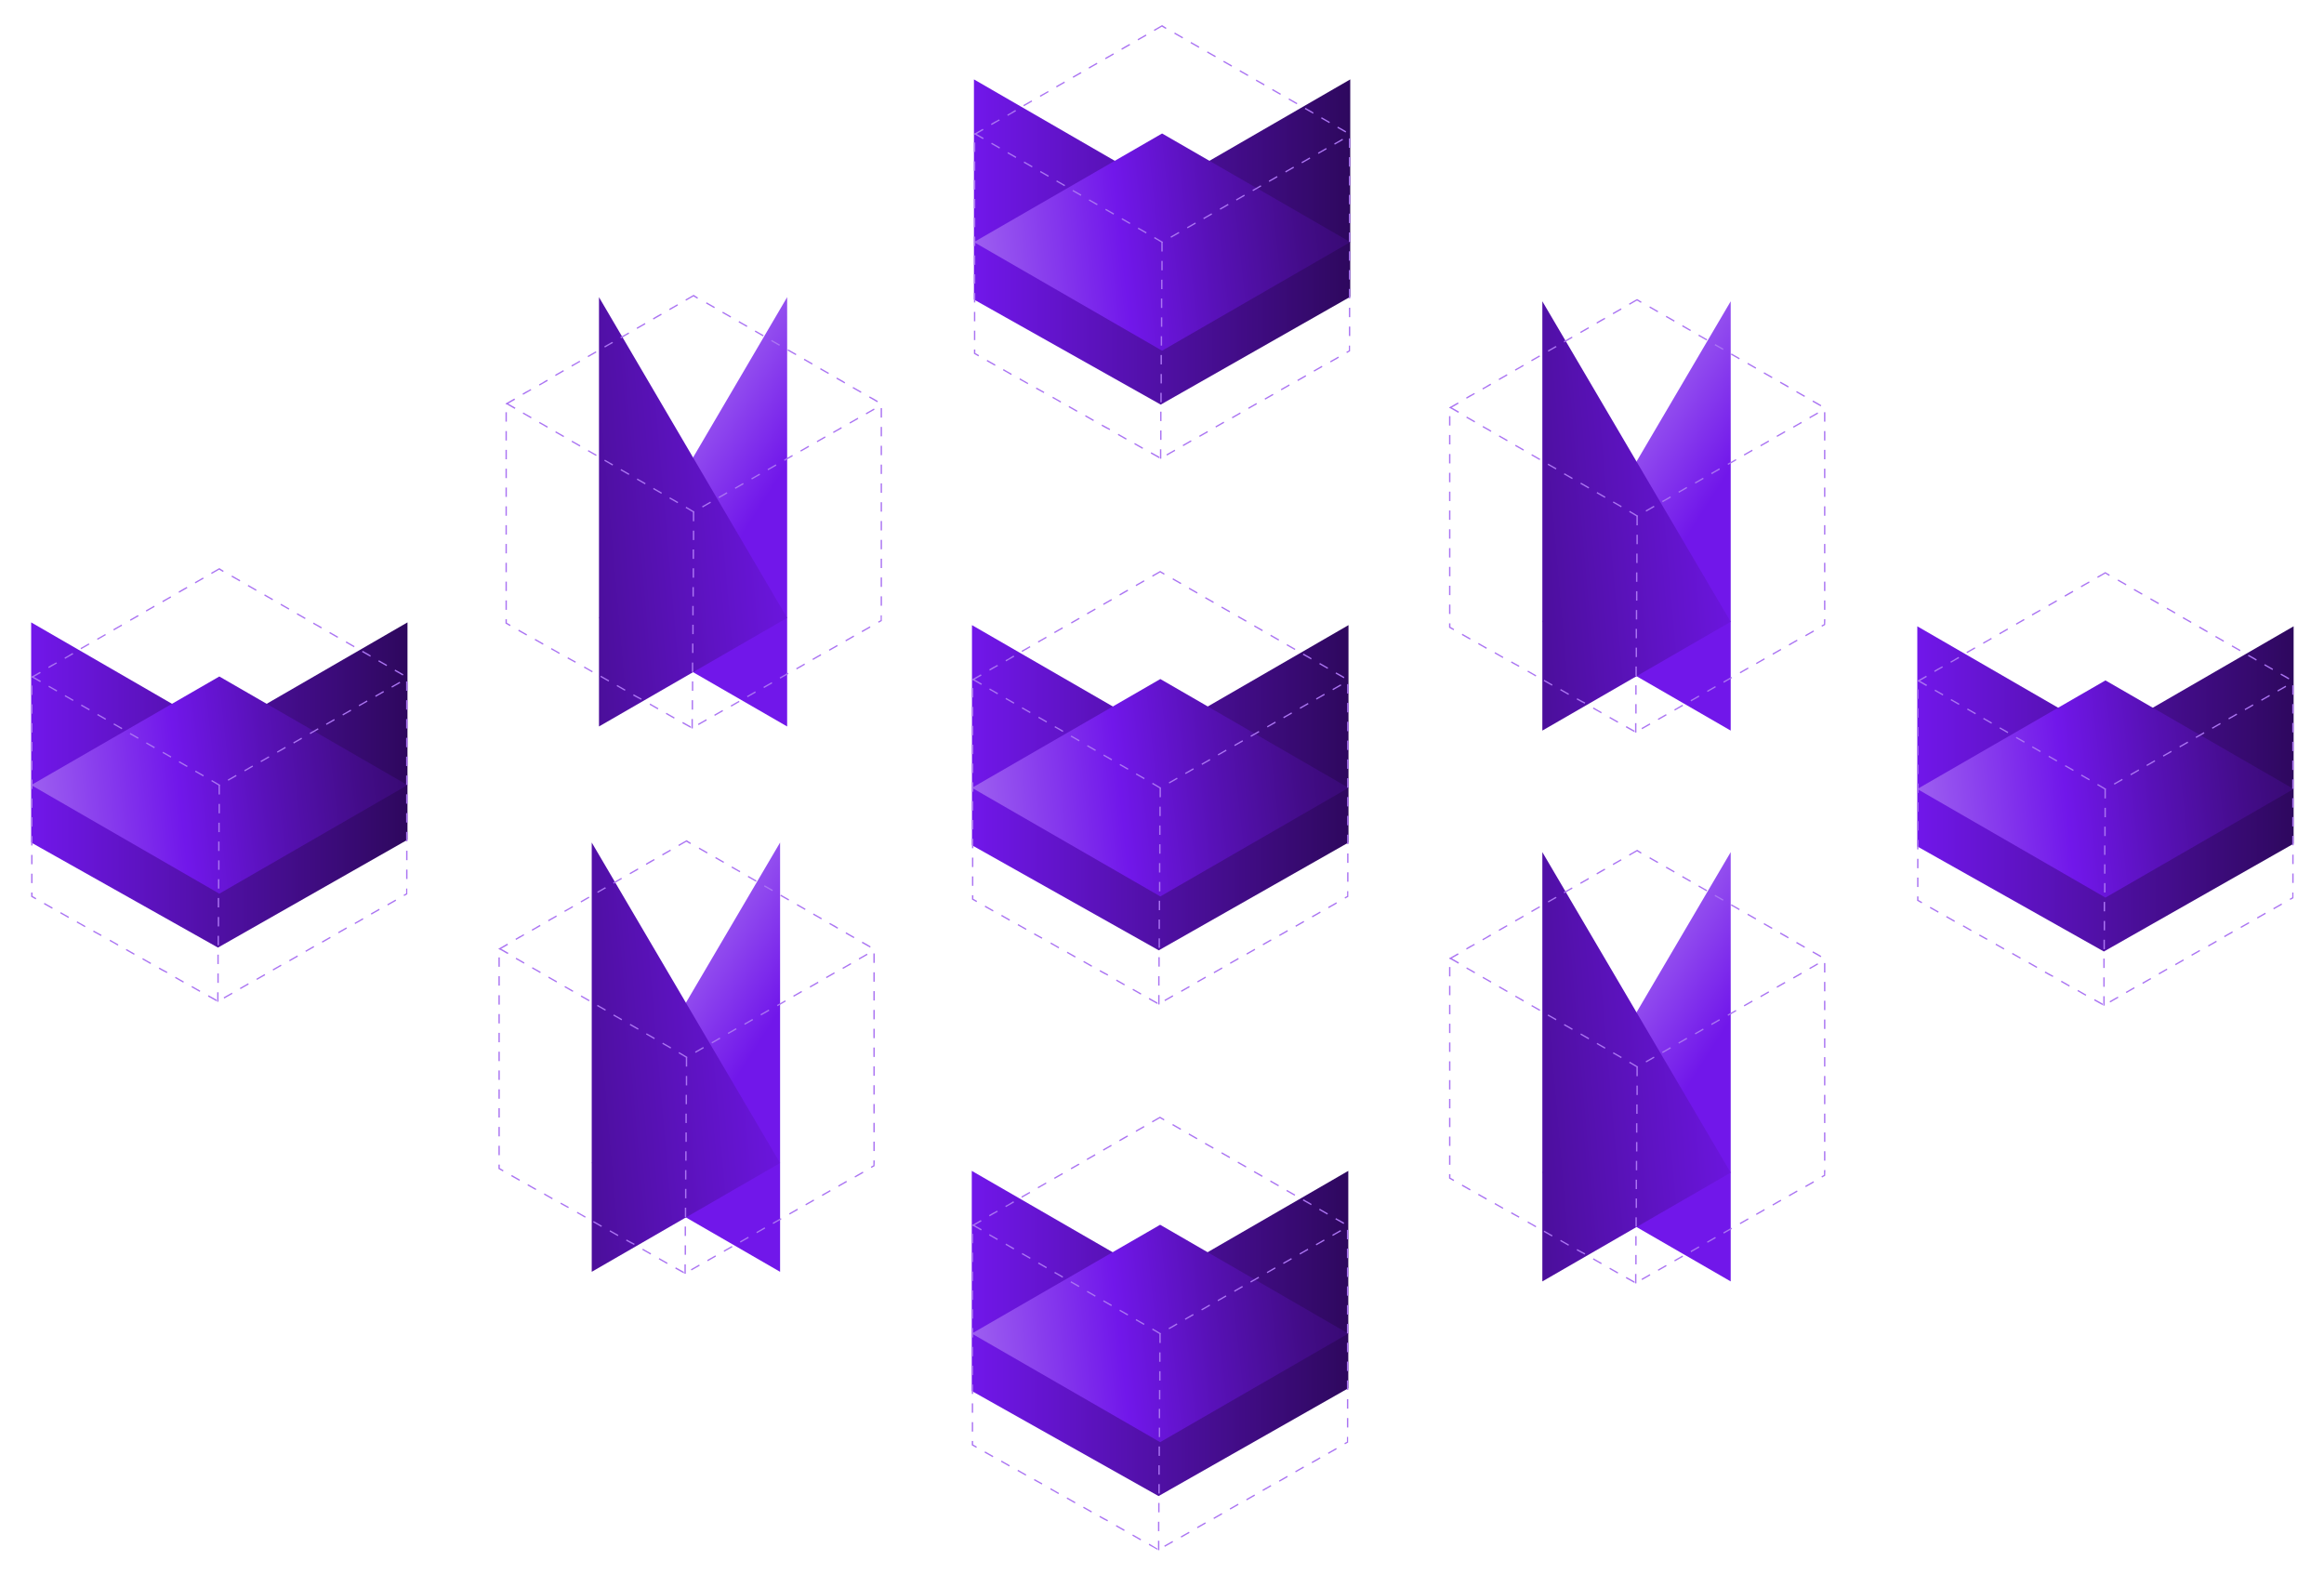 <?xml version="1.0" encoding="utf-8"?>
<!-- Generator: Adobe Illustrator 26.5.1, SVG Export Plug-In . SVG Version: 6.00 Build 0)  -->
<svg version="1.1" id="Layer_1" xmlns="http://www.w3.org/2000/svg" xmlns:xlink="http://www.w3.org/1999/xlink" x="0px" y="0px"
	 viewBox="0 0 1185.7 803.1" style="enable-background:new 0 0 1185.7 803.1;" xml:space="preserve">
<style type="text/css">
	.st0{fill:url(#SVGID_1_);}
	.st1{fill:url(#SVGID_00000026845577673590622440000015065120590497073536_);}
	.st2{fill:#AA74F2;}
	.st3{fill:url(#SVGID_00000177472741657677384670000002545208055367244417_);}
	.st4{fill:url(#SVGID_00000129920500395689259710000001667342021830824373_);}
	.st5{fill:url(#SVGID_00000150785513843913976720000008989189012015082893_);}
	.st6{fill:url(#SVGID_00000176041409245010929130000016737334821537766069_);}
	.st7{fill:url(#SVGID_00000008129793194054752180000010707227932939545275_);}
	.st8{fill:url(#SVGID_00000046336416931740189550000002706146424408824197_);}
	.st9{fill:url(#SVGID_00000057112798301242857030000016836863921762097592_);}
	.st10{fill:url(#SVGID_00000130638640184711170140000017923674283664473760_);}
	.st11{fill:url(#SVGID_00000101804769852853094150000014771561917302466233_);}
	.st12{fill:url(#SVGID_00000024710521266092266360000010358084803358940039_);}
	.st13{fill:url(#SVGID_00000147198636491500365590000014194932765154992543_);}
	.st14{fill:url(#SVGID_00000129189280081618037220000018342526830823837600_);}
	.st15{fill:url(#SVGID_00000137845067356952826140000005615869675861924996_);}
	.st16{fill:url(#SVGID_00000134946679957115545920000006062547223303639169_);}
	.st17{fill:url(#SVGID_00000003791440378036470120000017771923727118912906_);}
	.st18{fill:url(#SVGID_00000121275371131153558320000013624335158649624976_);}
</style>
<g>
	
		<linearGradient id="SVGID_1_" gradientUnits="userSpaceOnUse" x1="495.9" y1="404.15" x2="688" y2="404.15" gradientTransform="matrix(1 0 0 -1 0 806)">
		<stop  offset="0" style="stop-color:#7117EA"/>
		<stop  offset="1" style="stop-color:#2E085E"/>
	</linearGradient>
	<polygon class="st0" points="688,318.9 592,374.4 495.9,318.9 495.9,431.2 591.2,484.8 688,429.8 	"/>
	
		<linearGradient id="SVGID_00000088132019741826000420000007765151584520227462_" gradientUnits="userSpaceOnUse" x1="475.306" y1="391.076" x2="720.761" y2="418.575" gradientTransform="matrix(1 0 0 -1 0 806)">
		<stop  offset="0" style="stop-color:#AA74F2"/>
		<stop  offset="0.392" style="stop-color:#7117EA"/>
		<stop  offset="0.575" style="stop-color:#5811B7"/>
		<stop  offset="0.768" style="stop-color:#420C87"/>
		<stop  offset="0.916" style="stop-color:#330969"/>
		<stop  offset="1" style="stop-color:#2E085E"/>
	</linearGradient>
	<polygon style="fill:url(#SVGID_00000088132019741826000420000007765151584520227462_);" points="495.9,401.9 592,346.4 688,401.9 
		592,457.3 	"/>
	<g>
		<path class="st2" d="M583.6,296l-4.2,2.4l0.3,0.6l4.2-2.4L583.6,296L583.6,296z M575.3,300.8c0,0-1,0.6-2,1.1l-2.2,1.3l0.3,0.6
			l4.2-2.4L575.3,300.8L575.3,300.8z M567,305.6l-4.2,2.4l0.3,0.6l4.2-2.4L567,305.6L567,305.6z M558.7,310.4l-4.2,2.4l0.3,0.6
			l4.2-2.4L558.7,310.4L558.7,310.4z M550.4,315.2c0,0-2.1,1.2-3.3,1.9l0,0l0,0l0,0l0,0l0,0l0,0l0,0l0,0l0,0l0,0l0,0l0,0l-0.7,0.4
			l0.3,0.6l4.2-2.4L550.4,315.2L550.4,315.2z M542,320l-4.2,2.4l0.3,0.6l4.2-2.4L542,320L542,320z M533.7,324.8c0,0-0.7,0.4-1.5,0.9
			l0,0l0,0l-2.7,1.5l0.3,0.6l4.2-2.4L533.7,324.8L533.7,324.8z M525.4,329.6l-4.2,2.4l0.3,0.6l4.2-2.4L525.4,329.6L525.4,329.6z
			 M517.1,334.4l-2,1.2l0,0l-0.1,0.1l0,0l0,0l0,0l0,0c-1,0.6-2,1.1-2,1.1l0.3,0.6l4.2-2.4L517.1,334.4L517.1,334.4z M508.8,339.2
			l-1.8,1l0,0h-0.1l0,0l0,0l0,0l0,0l0,0l0,0l0,0l0,0l0,0l0,0l0,0l0,0c-1.1,0.6-2.2,1.3-2.2,1.3l0.3,0.6l4.2-2.4L508.8,339.2
			L508.8,339.2z M500.4,344l-4.5,2.6l0.7,0.4l4.2-2.4L500.4,344L500.4,344z M496.6,351h-0.7v4.8h0.7V351L496.6,351z M496.6,360.6
			h-0.7v4.8h0.7V360.6L496.6,360.6z M496.6,370.3h-0.7v4.8h0.7V370.3L496.6,370.3z M496.6,379.9h-0.7v4.8h0.7V379.9L496.6,379.9z
			 M496.6,389.5h-0.7v4.8h0.7V389.5L496.6,389.5z M496.6,399.1h-0.7v4.8h0.7V399.1L496.6,399.1z M496.6,408.7h-0.7v4.8h0.7V408.7
			L496.6,408.7z M496.6,418.3h-0.7v4.8h0.7V418.3L496.6,418.3z M496.6,427.9h-0.7v4.8h0.7V427.9L496.6,427.9z M496.6,437.5h-0.7v4.8
			h0.7V437.5L496.6,437.5z M496.6,447.1h-0.7v4.8h0.7V447.1L496.6,447.1z M496.6,456.7h-0.7v2.2l0,0l2.3,1.3l0.3-0.6l-1.9-1.1
			L496.6,456.7L496.6,456.7z M502.7,462l-0.3,0.6l0.3,0.2l0,0l0,0c0.9,0.5,3.9,2.2,3.9,2.2l0.3-0.6L502.7,462L502.7,462z
			 M511.1,466.7l-0.3,0.6l4.2,2.4l0.3-0.6L511.1,466.7L511.1,466.7z M519.5,471.4l-0.3,0.6l2.5,1.4c0.9,0.5,1.7,1,1.7,1l0.3-0.6
			L519.5,471.4L519.5,471.4z M527.8,476.1l-0.3,0.6c0,0,1,0.6,2,1.1l0,0l0,0l0,0l0,0l0,0l0,0l0,0l0,0l0,0l0,0l0,0l0,0l2,1.1l0.3-0.6
			L527.8,476.1L527.8,476.1z M536.2,480.8l-0.3,0.6c0,0,2.6,1.4,3.7,2.1l0,0l0,0l0,0l0,0l0,0l0,0l0,0l0,0l0.5,0.3l0.3-0.6
			L536.2,480.8L536.2,480.8z M544.6,485.5l-0.3,0.6l4.2,2.4l0.3-0.6L544.6,485.5L544.6,485.5z M553,490.2l-0.3,0.6l4.2,2.4l0.3-0.6
			L553,490.2L553,490.2z M561.3,494.9l-0.3,0.6l2.7,1.5l0,0l0,0l0,0l0,0l0,0l0,0l0,0h0.1l0,0l0,0l0,0l0,0c0.7,0.4,1.3,0.7,1.3,0.7
			l0.3-0.6L561.3,494.9L561.3,494.9z M569.7,499.7l-0.3,0.6l4.2,2.4l0.3-0.6L569.7,499.7L569.7,499.7z M578.1,504.4l-0.3,0.6
			l4.2,2.4l0.3-0.6L578.1,504.4L578.1,504.4z M586.4,509.1l-0.3,0.6l0,0l0,0l0,0l0,0l0,0c0,0,0.1,0,0.1,0.1l0,0l0,0l0,0l0,0l0,0l0,0
			l0,0l0,0l0,0l0,0l0,0l0,0l0,0l0,0l0,0l0,0l0,0l0,0l0,0l0,0l0,0l0,0l0,0l0,0l0,0l0,0l0,0l0,0l0,0l0,0l0,0l0,0l0,0l0,0l0,0l0,0l0,0
			l0,0l0,0l0,0l0,0l0,0l0,0l0,0l0,0l0,0l4.3,2.4v-0.8L586.4,509.1L586.4,509.1z M598.3,507.7l-4.2,2.4l0.3,0.6l4.2-2.4L598.3,507.7
			L598.3,507.7z M606.7,503l-4.2,2.4l0.3,0.6l4.2-2.4L606.7,503L606.7,503z M615,498.2l-4.2,2.4l0.3,0.6l4.2-2.4L615,498.2
			L615,498.2z M623.4,493.5l-4.2,2.4l0.3,0.6l4.2-2.4L623.4,493.5L623.4,493.5z M631.7,488.7l-4.2,2.4l0.3,0.6l4.2-2.4L631.7,488.7
			L631.7,488.7z M640.1,484l-4.2,2.4l0.3,0.6l4.2-2.4L640.1,484L640.1,484z M648.4,479.2l-4.2,2.4l0.3,0.6l4.2-2.4L648.4,479.2
			L648.4,479.2z M656.8,474.5l-4.2,2.4l0.3,0.6l4.2-2.4L656.8,474.5L656.8,474.5z M665.1,469.8l-4.2,2.4l0.3,0.6l4.2-2.4
			L665.1,469.8L665.1,469.8z M673.5,465l-4.2,2.4l0.3,0.6l4.2-2.4L673.5,465L673.5,465z M681.8,460.3l-4.2,2.4l0.3,0.6l4.2-2.4
			L681.8,460.3L681.8,460.3z M688,454.6h-0.7v2.5l-1.3,0.7l0.3,0.6l1.6-0.9l0,0l0,0l0,0l0,0l0,0l0,0l0,0l0,0l0,0l0,0l0,0l0,0l0,0
			l0,0l0,0l0,0l0,0l0,0l0,0l0,0l0,0l0,0l0,0l0,0l0,0l0,0l0,0l0,0l0,0l0,0v-2.9H688z M688,445h-0.7v4.8h0.7v-2.7
			C688,446,688,445,688,445L688,445z M688,435.4h-0.7v4.8h0.7c0,0,0-0.5,0-1.2V435.4L688,435.4z M688,425.8h-0.7v4.8h0.7v-2.9
			C688,426.7,688,425.8,688,425.8L688,425.8z M688,416.2h-0.7v4.8h0.7c0,0,0-0.2,0-0.4V416.2L688,416.2z M688,406.6h-0.7v4.8h0.7
			v-3.2C688,407.3,688,406.6,688,406.6L688,406.6z M688,397h-0.7v4.8h0.7V397L688,397z M688,387.4h-0.7v4.8h0.7V387.4L688,387.4z
			 M688,377.8h-0.7v4.8h0.7V377.8L688,377.8z M688,368.2h-0.7v4.8h0.7V368.2L688,368.2z M688,358.6h-0.7v4.8h0.7V358.6L688,358.6z
			 M688,349h-0.7v4.8h0.7V349L688,349z M681.7,343l-0.3,0.6l4.2,2.4l0.3-0.6l-2-1.2l0,0l0,0l0,0l0,0l0,0l0,0l0,0l0,0
			C682.7,343.6,681.7,343,681.7,343L681.7,343z M673.4,338.2l-0.3,0.6l4.2,2.4l0.3-0.6L673.4,338.2L673.4,338.2z M665,333.4
			l-0.3,0.6l4.2,2.4l0.3-0.6c0,0-0.6-0.3-1.3-0.8l0,0l0,0l0,0l0,0L665,333.4L665,333.4z M656.7,328.6l-0.3,0.6l4.2,2.4l0.3-0.6
			L656.7,328.6L656.7,328.6z M648.4,323.8l-0.3,0.6l4.2,2.4l0.3-0.6L648.4,323.8L648.4,323.8z M640.1,319l-0.3,0.6l4.2,2.4l0.3-0.6
			l-0.5-0.3l0,0l0,0l0,0l0,0l0,0l0,0l0,0l0,0l0,0l0,0C642.5,320.4,640.1,319,640.1,319L640.1,319z M631.8,314.2l-0.3,0.6l4.2,2.4
			l0.3-0.6c0,0-1.1-0.6-2.1-1.2l0,0l0,0l0,0l0,0L631.8,314.2L631.8,314.2z M623.4,309.4l-0.3,0.6l4.2,2.4l0.3-0.6L623.4,309.4
			L623.4,309.4z M615.1,304.6l-0.3,0.6l4.2,2.4l0.3-0.6L615.1,304.6L615.1,304.6z M606.8,299.8l-0.3,0.6l4.2,2.4l0.3-0.6
			L606.8,299.8L606.8,299.8z M598.5,295l-0.3,0.6l4.2,2.4l0.3-0.6L598.5,295L598.5,295z M592,291.2l-4.2,2.4l0.3,0.6l3.8-2.2l2,1.2
			l0.3-0.6l-2.2-1.3l0,0l0,0l0,0l0,0l0,0l0,0l0,0l0,0l0,0l0,0l0,0l0,0l0,0l0,0l0,0L592,291.2C592.1,291.3,592.1,291.3,592,291.2
			L592,291.2C592.1,291.2,592.1,291.2,592,291.2L592,291.2L592,291.2L592,291.2L592,291.2L592,291.2L592,291.2z"/>
		<g>
			<path class="st2" d="M592.1,401.6L592.1,401.6l0.2,0.3l-0.2,0.3c-0.1,0-0.1,0-0.2,0c-0.1,0-0.1,0-0.2,0l-3.9-2.3l0.3-0.6l3.7,2.2
				 M596.6,399.7l-0.3-0.6l4.2-2.4l0.3,0.6L596.6,399.7z M583.7,397.5l-4.2-2.4l0.3-0.6l4.2,2.4L583.7,397.5z M604.9,394.9l-0.3-0.6
				l4.2-2.4l0.3,0.6L604.9,394.9z M575.4,392.7l-4.2-2.4l0.3-0.6l4.2,2.4L575.4,392.7z M613.3,390.2l-0.3-0.6l4.2-2.4l0.3,0.6
				L613.3,390.2z M567.1,387.9l-4.2-2.4l0.3-0.6l4.2,2.4L567.1,387.9z M621.6,385.4l-0.3-0.6l4.2-2.4l0.3,0.6L621.6,385.4z
				 M558.8,383.1l-4.2-2.4l0.3-0.6l4.2,2.4L558.8,383.1z M630,380.6l-0.3-0.6l4.2-2.4l0.3,0.6L630,380.6z M550.5,378.2l-4.2-2.4
				l0.3-0.6l4.2,2.4L550.5,378.2z M638.3,375.9l-0.3-0.6l4.2-2.4l0.3,0.6L638.3,375.9z M542.2,373.4L538,371l0.3-0.6l4.2,2.4
				L542.2,373.4z M646.7,371.1l-0.3-0.6l4.2-2.4l0.3,0.6L646.7,371.1z M533.9,368.6l-4.2-2.4l0.3-0.6l4.2,2.4L533.9,368.6z
				 M655,366.4l-0.3-0.6l4.2-2.4l0.3,0.6L655,366.4z M525.5,363.8l-4.2-2.4l0.3-0.6l4.2,2.4L525.5,363.8z M663.4,361.6l-0.3-0.6
				l4.2-2.4l0.3,0.6L663.4,361.6z M517.2,359l-4.2-2.4l0.3-0.6l4.2,2.4L517.2,359z M671.7,356.9l-0.3-0.6l4.2-2.4l0.3,0.6
				L671.7,356.9z M508.9,354.2l-4.2-2.4l0.3-0.6l4.2,2.4L508.9,354.2z M680.1,352.1l-0.3-0.6l4.2-2.4l0.3,0.6L680.1,352.1z
				 M500.6,349.4l-4.7-2.7l0.9-0.3l4.2,2.4L500.6,349.4z"/>
		</g>
		<g>
			<path class="st2" d="M591.6,512.4h-0.7v-4.8h0.7V512.4z M591.6,502.8h-0.7V498h0.7V502.8z M591.7,493.1H591v-4.8h0.7V493.1z
				 M591.8,483.5h-0.7v-4.8h0.7V483.5z M591.8,473.9h-0.7v-4.8h0.7V473.9z M591.9,464.3h-0.7v-4.8h0.7V464.3z M592,454.7h-0.7v-4.8
				h0.7V454.7z M592,445.1h-0.7v-4.8h0.7V445.1z M592.1,435.5h-0.7v-4.8h0.7V435.5z M592.1,425.9h-0.7v-4.8h0.7V425.9z M592.2,416.3
				h-0.7v-4.8h0.7V416.3z M592.3,406.7h-0.7v-4.8h0.7V406.7z"/>
		</g>
	</g>
</g>
<g>
	
		<linearGradient id="SVGID_00000097502718558799008060000010119620483972642748_" gradientUnits="userSpaceOnUse" x1="495.8" y1="125.75" x2="687.9" y2="125.75" gradientTransform="matrix(1 0 0 -1 0 806)">
		<stop  offset="0" style="stop-color:#7117EA"/>
		<stop  offset="1" style="stop-color:#2E085E"/>
	</linearGradient>
	<polygon style="fill:url(#SVGID_00000097502718558799008060000010119620483972642748_);" points="687.9,597.3 591.9,652.8 
		495.8,597.3 495.8,709.6 591.1,763.2 687.9,708.2 	"/>
	
		<linearGradient id="SVGID_00000011025036472273114190000006027486855102387585_" gradientUnits="userSpaceOnUse" x1="475.219" y1="112.678" x2="720.673" y2="140.177" gradientTransform="matrix(1 0 0 -1 0 806)">
		<stop  offset="0" style="stop-color:#AA74F2"/>
		<stop  offset="0.392" style="stop-color:#7117EA"/>
		<stop  offset="0.575" style="stop-color:#5811B7"/>
		<stop  offset="0.768" style="stop-color:#420C87"/>
		<stop  offset="0.916" style="stop-color:#330969"/>
		<stop  offset="1" style="stop-color:#2E085E"/>
	</linearGradient>
	<polygon style="fill:url(#SVGID_00000011025036472273114190000006027486855102387585_);" points="495.8,680.3 591.9,624.8 
		687.9,680.3 591.9,735.7 	"/>
	<g>
		<path class="st2" d="M583.6,574.4l-4.2,2.4l0.3,0.6l4.2-2.4L583.6,574.4L583.6,574.4z M575.2,579.2c0,0-1,0.6-2,1.1l-2.2,1.3
			l0.3,0.6l4.2-2.4L575.2,579.2L575.2,579.2z M566.9,584l-4.2,2.4l0.3,0.6l4.2-2.4L566.9,584L566.9,584z M558.6,588.8l-4.2,2.4
			l0.3,0.6l4.2-2.4L558.6,588.8L558.6,588.8z M550.3,593.6c0,0-2.1,1.2-3.3,1.9l0,0l0,0l0,0l0,0l0,0l0,0l0,0l0,0l0,0l0,0l0,0l0,0
			l-0.7,0.4l0.3,0.6l4.2-2.4L550.3,593.6L550.3,593.6z M542,598.4l-4.2,2.4l0.3,0.6l4.2-2.4L542,598.4L542,598.4z M533.6,603.2
			c0,0-0.7,0.4-1.5,0.9l0,0l0,0l-2.7,1.5l0.3,0.6l4.2-2.4L533.6,603.2L533.6,603.2z M525.3,608l-4.2,2.4l0.3,0.6l4.2-2.4L525.3,608
			L525.3,608z M517,612.8l-2,1.2l0,0l-0.1,0.1l0,0l0,0l0,0l0,0c-1,0.6-2,1.1-2,1.1l0.3,0.6l4.2-2.4L517,612.8L517,612.8z
			 M508.7,617.6l-1.8,1l0,0h-0.1l0,0l0,0l0,0l0,0l0,0l0,0l0,0l0,0l0,0l0,0l0,0l0,0c-1.1,0.6-2.2,1.3-2.2,1.3l0.3,0.6l4.2-2.4
			L508.7,617.6L508.7,617.6z M500.4,622.4l-4.5,2.6l0.7,0.4l4.2-2.4L500.4,622.4L500.4,622.4z M496.5,629.4h-0.7v4.8h0.7V629.4
			L496.5,629.4z M496.5,639h-0.7v4.8h0.7V639L496.5,639z M496.5,648.7h-0.7v4.8h0.7V648.7L496.5,648.7z M496.5,658.3h-0.7v4.8h0.7
			V658.3L496.5,658.3z M496.5,667.9h-0.7v4.8h0.7V667.9L496.5,667.9z M496.5,677.5h-0.7v4.8h0.7V677.5L496.5,677.5z M496.5,687.1
			h-0.7v4.8h0.7V687.1L496.5,687.1z M496.5,696.7h-0.7v4.8h0.7V696.7L496.5,696.7z M496.5,706.3h-0.7v4.8h0.7V706.3L496.5,706.3z
			 M496.5,715.9h-0.7v4.8h0.7V715.9L496.5,715.9z M496.5,725.5h-0.7v4.8h0.7V725.5L496.5,725.5z M496.5,735.1h-0.7v2.2l0,0l2.3,1.3
			l0.3-0.6l-1.9-1.1L496.5,735.1L496.5,735.1z M502.6,740.4l-0.3,0.6l0.3,0.2l0,0l0,0c0.9,0.5,3.9,2.2,3.9,2.2l0.3-0.6L502.6,740.4
			L502.6,740.4z M511,745.1l-0.3,0.6l4.2,2.4l0.3-0.6L511,745.1L511,745.1z M519.4,749.8l-0.3,0.6l2.5,1.4c0.9,0.5,1.7,1,1.7,1
			l0.3-0.6L519.4,749.8L519.4,749.8z M527.8,754.5l-0.3,0.6c0,0,1,0.6,2,1.1l0,0l0,0l0,0l0,0l0,0l0,0l0,0l0,0l0,0l0,0l0,0l0,0l2,1.1
			l0.3-0.6L527.8,754.5L527.8,754.5z M536.1,759.2l-0.3,0.6c0,0,2.6,1.4,3.7,2.1l0,0l0,0l0,0l0,0l0,0l0,0l0,0l0,0l0.5,0.3l0.3-0.6
			L536.1,759.2L536.1,759.2z M544.5,763.9l-0.3,0.6l4.2,2.4l0.3-0.6L544.5,763.9L544.5,763.9z M552.9,768.6l-0.3,0.6l4.2,2.4
			l0.3-0.6L552.9,768.6L552.9,768.6z M561.2,773.3l-0.3,0.6l2.7,1.5l0,0l0,0l0,0l0,0l0,0l0,0l0,0h0.1l0,0l0,0l0,0l0,0
			c0.7,0.4,1.3,0.7,1.3,0.7l0.3-0.6L561.2,773.3L561.2,773.3z M569.6,778l-0.3,0.6l4.2,2.4l0.3-0.6L569.6,778L569.6,778z M578,782.8
			l-0.3,0.6l4.2,2.4l0.3-0.6L578,782.8L578,782.8z M586.4,787.5l-0.3,0.6l0,0l0,0l0,0l0,0l0,0c0,0,0.1,0,0.1,0.1l0,0l0,0l0,0l0,0
			l0,0l0,0l0,0l0,0l0,0l0,0l0,0l0,0l0,0l0,0l0,0l0,0l0,0l0,0l0,0l0,0l0,0l0,0l0,0l0,0l0,0l0,0l0,0l0,0l0,0l0,0l0,0l0,0l0,0l0,0l0,0
			l0,0l0,0l0,0l0,0l0,0l0,0l0,0l0,0l0,0l0,0l0,0l4.3,2.4V790L586.4,787.5L586.4,787.5z M598.2,786.1l-4.2,2.4l0.3,0.6l4.2-2.4
			L598.2,786.1L598.2,786.1z M606.6,781.4l-4.2,2.4l0.3,0.6l4.2-2.4L606.6,781.4L606.6,781.4z M614.9,776.6l-4.2,2.4l0.3,0.6
			l4.2-2.4L614.9,776.6L614.9,776.6z M623.3,771.9l-4.2,2.4l0.3,0.6l4.2-2.4L623.3,771.9L623.3,771.9z M631.6,767.1l-4.2,2.4
			l0.3,0.6l4.2-2.4L631.6,767.1L631.6,767.1z M640,762.4l-4.2,2.4l0.3,0.6l4.2-2.4L640,762.4L640,762.4z M648.3,757.6l-4.2,2.4
			l0.3,0.6l4.2-2.4L648.3,757.6L648.3,757.6z M656.7,752.9l-4.2,2.4l0.3,0.6l4.2-2.4L656.7,752.9L656.7,752.9z M665,748.1l-4.2,2.4
			l0.3,0.6l4.2-2.4L665,748.1L665,748.1z M673.4,743.4l-4.2,2.4l0.3,0.6l4.2-2.4L673.4,743.4L673.4,743.4z M681.7,738.7l-4.2,2.4
			l0.3,0.6l4.2-2.4L681.7,738.7L681.7,738.7z M687.9,733h-0.7v2.5l-1.3,0.7l0.3,0.6l1.6-0.9l0,0l0,0l0,0l0,0l0,0l0,0l0,0l0,0l0,0
			l0,0l0,0l0,0l0,0l0,0l0,0l0,0l0,0l0,0l0,0l0,0l0,0l0,0l0,0l0,0l0,0l0,0l0,0l0,0l0,0l0,0V733H687.9z M687.9,723.4h-0.7v4.8h0.7
			v-2.7C687.9,724.4,687.9,723.4,687.9,723.4L687.9,723.4z M687.9,713.8h-0.7v4.8h0.7c0,0,0-0.5,0-1.2V713.8L687.9,713.8z
			 M687.9,704.2h-0.7v4.8h0.7v-2.9C687.9,705.1,687.9,704.2,687.9,704.2L687.9,704.2z M687.9,694.6h-0.7v4.8h0.7c0,0,0-0.2,0-0.4
			V694.6L687.9,694.6z M687.9,685h-0.7v4.8h0.7v-3.2C687.9,685.7,687.9,685,687.9,685L687.9,685z M687.9,675.4h-0.7v4.8h0.7V675.4
			L687.9,675.4z M687.9,665.8h-0.7v4.8h0.7V665.8L687.9,665.8z M687.9,656.2h-0.7v4.8h0.7V656.2L687.9,656.2z M687.9,646.6h-0.7v4.8
			h0.7V646.6L687.9,646.6z M687.9,637h-0.7v4.8h0.7V637L687.9,637z M687.9,627.4h-0.7v4.8h0.7V627.4L687.9,627.4z M681.6,621.4
			l-0.3,0.6l4.2,2.4l0.3-0.6l-2-1.2l0,0l0,0l0,0l0,0l0,0l0,0l0,0l0,0C682.6,622,681.6,621.4,681.6,621.4L681.6,621.4z M673.3,616.6
			l-0.3,0.6l4.2,2.4l0.3-0.6L673.3,616.6L673.3,616.6z M665,611.8l-0.3,0.6l4.2,2.4l0.3-0.6c0,0-0.6-0.3-1.3-0.8l0,0l0,0l0,0l0,0
			L665,611.8L665,611.8z M656.6,607l-0.3,0.6l4.2,2.4l0.3-0.6L656.6,607L656.6,607z M648.3,602.2l-0.3,0.6l4.2,2.4l0.3-0.6
			L648.3,602.2L648.3,602.2z M640,597.4l-0.3,0.6l4.2,2.4l0.3-0.6l-0.5-0.3l0,0l0,0l0,0l0,0l0,0l0,0l0,0l0,0l0,0l0,0
			C642.4,598.8,640,597.4,640,597.4L640,597.4z M631.7,592.6l-0.3,0.6l4.2,2.4l0.3-0.6c0,0-1.1-0.6-2.1-1.2l0,0l0,0l0,0l0,0
			L631.7,592.6L631.7,592.6z M623.4,587.8l-0.3,0.6l4.2,2.4l0.3-0.6L623.4,587.8L623.4,587.8z M615,583l-0.3,0.6l4.2,2.4l0.3-0.6
			L615,583L615,583z M606.7,578.2l-0.3,0.6l4.2,2.4l0.3-0.6L606.7,578.2L606.7,578.2z M598.4,573.4l-0.3,0.6l4.2,2.4l0.3-0.6
			L598.4,573.4L598.4,573.4z M591.9,569.6l-4.2,2.4l0.3,0.6l3.8-2.2l2,1.2l0.3-0.6l-2.2-1.3l0,0l0,0l0,0l0,0l0,0l0,0l0,0l0,0l0,0
			l0,0l0,0l0,0l0,0l0,0l0,0L591.9,569.6C592,569.7,592,569.7,591.9,569.6L591.9,569.6C592,569.6,592,569.6,591.9,569.6L591.9,569.6
			L591.9,569.6L591.9,569.6L591.9,569.6L591.9,569.6L591.9,569.6z"/>
		<g>
			<path class="st2" d="M592.1,680L592.1,680l0.2,0.3l-0.2,0.3c-0.1,0-0.1,0-0.2,0c-0.1,0-0.1,0-0.2,0l-3.9-2.3l0.3-0.6l3.7,2.2
				 M596.5,678.1l-0.3-0.6l4.2-2.4l0.3,0.6L596.5,678.1z M583.6,675.9l-4.2-2.4l0.3-0.6l4.2,2.4L583.6,675.9z M604.8,673.3l-0.3-0.6
				l4.2-2.4l0.3,0.6L604.8,673.3z M575.3,671.1l-4.2-2.4l0.3-0.6l4.2,2.4L575.3,671.1z M613.2,668.5l-0.3-0.6l4.2-2.4l0.3,0.6
				L613.2,668.5z M567,666.3l-4.2-2.4l0.3-0.6l4.2,2.4L567,666.3z M621.5,663.8l-0.3-0.6l4.2-2.4l0.3,0.6L621.5,663.8z M558.7,661.5
				l-4.2-2.4l0.3-0.6l4.2,2.4L558.7,661.5z M629.9,659l-0.3-0.6l4.2-2.4l0.3,0.6L629.9,659z M550.4,656.6l-4.2-2.4l0.3-0.6l4.2,2.4
				L550.4,656.6z M638.2,654.3l-0.3-0.6l4.2-2.4l0.3,0.6L638.2,654.3z M542.1,651.8l-4.2-2.4l0.3-0.6l4.2,2.4L542.1,651.8z
				 M646.6,649.5l-0.3-0.6l4.2-2.4l0.3,0.6L646.6,649.5z M533.8,647l-4.2-2.4l0.3-0.6l4.2,2.4L533.8,647z M654.9,644.8l-0.3-0.6
				l4.2-2.4l0.3,0.6L654.9,644.8z M525.5,642.2l-4.2-2.4l0.3-0.6l4.2,2.4L525.5,642.2z M663.3,640l-0.3-0.6l4.2-2.4l0.3,0.6
				L663.3,640z M517.1,637.4L513,635l0.3-0.6l4.2,2.4L517.1,637.4z M671.6,635.3l-0.3-0.6l4.2-2.4l0.3,0.6L671.6,635.3z
				 M508.8,632.6l-4.2-2.4l0.3-0.6l4.2,2.4L508.8,632.6z M680,630.5l-0.3-0.6l4.2-2.4l0.3,0.6L680,630.5z M500.5,627.7l-4.7-2.7
				l0.9-0.3l4.2,2.4L500.5,627.7z"/>
		</g>
		<g>
			<path class="st2" d="M591.5,790.8h-0.7V786h0.7V790.8z M591.5,781.1h-0.7v-4.8h0.7V781.1z M591.6,771.5h-0.7v-4.8h0.7V771.5z
				 M591.7,761.9H591v-4.8h0.7V761.9z M591.7,752.3H591v-4.8h0.7V752.3z M591.8,742.7h-0.7v-4.8h0.7V742.7z M591.9,733.1h-0.7v-4.8
				h0.7V733.1z M591.9,723.5h-0.7v-4.8h0.7V723.5z M592,713.9h-0.7v-4.8h0.7V713.9z M592.1,704.3h-0.7v-4.8h0.7V704.3z M592.1,694.7
				h-0.7v-4.8h0.7V694.7z M592.2,685.1h-0.7v-4.8h0.7V685.1z"/>
		</g>
	</g>
</g>
<g>
	
		<linearGradient id="SVGID_00000062908711133592832680000005133609203696299399_" gradientUnits="userSpaceOnUse" x1="324.207" y1="591.43" x2="389.39" y2="549.672" gradientTransform="matrix(1 0 0 -1 0 806)">
		<stop  offset="0" style="stop-color:#AA74F2"/>
		<stop  offset="1" style="stop-color:#7117EA"/>
	</linearGradient>
	<polygon style="fill:url(#SVGID_00000062908711133592832680000005133609203696299399_);" points="305.6,315.2 401.6,370.6 
		401.6,151.6 	"/>
	
		<linearGradient id="SVGID_00000032632866519920119290000000766911412698389164_" gradientUnits="userSpaceOnUse" x1="415.934" y1="554.541" x2="206.126" y2="536.208" gradientTransform="matrix(1 0 0 -1 0 806)">
		<stop  offset="0" style="stop-color:#7117EA"/>
		<stop  offset="1" style="stop-color:#2E085E"/>
	</linearGradient>
	<polygon style="fill:url(#SVGID_00000032632866519920119290000000766911412698389164_);" points="401.6,315.2 305.6,370.6 
		305.6,151.6 	"/>
	<g>
		<path class="st2" d="M345.6,155.2l-4.2,2.4l0.3,0.6l4.2-2.4L345.6,155.2L345.6,155.2z M337.3,160c0,0-1,0.6-2,1.1l-2.2,1.3
			l0.3,0.6l4.2-2.4L337.3,160L337.3,160z M329,164.8l-4.2,2.4l0.3,0.6l4.2-2.4L329,164.8L329,164.8z M320.7,169.6l-4.2,2.4l0.3,0.6
			l4.2-2.4L320.7,169.6L320.7,169.6z M312.3,174.4c0,0-2.1,1.2-3.3,1.9l0,0l0,0l0,0l0,0l0,0l0,0l0,0l0,0l0,0l0,0l0,0l0,0l-0.7,0.4
			l0.3,0.6l4.2-2.4L312.3,174.4L312.3,174.4z M304,179.2l-4.2,2.4l0.3,0.6l4.2-2.4L304,179.2L304,179.2z M295.7,184
			c0,0-0.7,0.4-1.5,0.9l0,0l0,0l-2.7,1.5l0.3,0.6l4.2-2.4L295.7,184L295.7,184z M287.4,188.8l-4.2,2.4l0.3,0.6l4.2-2.4L287.4,188.8
			L287.4,188.8z M279.1,193.7l-2,1.2l0,0L277,195l0,0l0,0l0,0l0,0c-1,0.6-2,1.1-2,1.1l0.3,0.6l4.2-2.4L279.1,193.7L279.1,193.7z
			 M270.7,198.5l-1.8,1l0,0h-0.1l0,0l0,0l0,0l0,0l0,0l0,0l0,0l0,0l0,0l0,0l0,0l0,0c-1.1,0.6-2.2,1.3-2.2,1.3l0.3,0.6l4.2-2.4
			L270.7,198.5L270.7,198.5z M262.4,203.3l-4.5,2.6l0.7,0.4l4.2-2.4L262.4,203.3L262.4,203.3z M258.6,210.3h-0.7v4.8h0.7V210.3
			L258.6,210.3z M258.6,219.9h-0.7v4.8h0.7V219.9L258.6,219.9z M258.6,229.5h-0.7v4.8h0.7V229.5L258.6,229.5z M258.6,239.1h-0.7v4.8
			h0.7V239.1L258.6,239.1z M258.6,248.7h-0.7v4.8h0.7V248.7L258.6,248.7z M258.6,258.3h-0.7v4.8h0.7V258.3L258.6,258.3z
			 M258.6,267.9h-0.7v4.8h0.7V267.9L258.6,267.9z M258.6,277.5h-0.7v4.8h0.7V277.5L258.6,277.5z M258.6,287.1h-0.7v4.8h0.7V287.1
			L258.6,287.1z M258.6,296.7h-0.7v4.8h0.7V296.7L258.6,296.7z M258.6,306.3h-0.7v4.8h0.7V306.3L258.6,306.3z M258.6,315.9h-0.7v2.2
			l0,0l2.3,1.3l0.3-0.6l-1.9-1.1L258.6,315.9L258.6,315.9z M264.7,321.2l-0.3,0.6l0.3,0.2l0,0l0,0c0.9,0.5,3.9,2.2,3.9,2.2l0.3-0.6
			L264.7,321.2L264.7,321.2z M273.1,325.9l-0.3,0.6l4.2,2.4l0.3-0.6L273.1,325.9L273.1,325.9z M281.4,330.6l-0.3,0.6l2.5,1.4
			c0.9,0.5,1.7,1,1.7,1l0.3-0.6L281.4,330.6L281.4,330.6z M289.8,335.3l-0.3,0.6c0,0,1,0.6,2,1.1l0,0l0,0l0,0l0,0l0,0l0,0l0,0l0,0
			l0,0l0,0l0,0l0,0l2,1.1l0.3-0.6L289.8,335.3L289.8,335.3z M298.2,340l-0.3,0.6c0,0,2.6,1.4,3.7,2.1l0,0l0,0l0,0l0,0l0,0l0,0l0,0
			l0,0l0.5,0.3l0.3-0.6L298.2,340L298.2,340z M306.6,344.7l-0.3,0.6l4.2,2.4l0.3-0.6L306.6,344.7L306.6,344.7z M314.9,349.4
			l-0.3,0.6l4.2,2.4l0.3-0.6L314.9,349.4L314.9,349.4z M323.3,354.2l-0.3,0.6l2.7,1.5l0,0l0,0l0,0l0,0l0,0l0,0l0,0h0.1l0,0l0,0l0,0
			l0,0c0.7,0.4,1.3,0.7,1.3,0.7l0.3-0.6L323.3,354.2L323.3,354.2z M331.7,358.9l-0.3,0.6l4.2,2.4l0.3-0.6L331.7,358.9L331.7,358.9z
			 M340,363.6l-0.3,0.6l4.2,2.4l0.3-0.6L340,363.6L340,363.6z M348.4,368.3l-0.3,0.6l0,0l0,0l0,0l0,0l0,0c0,0,0.1,0,0.1,0.1l0,0l0,0
			l0,0l0,0l0,0l0,0l0,0l0,0l0,0l0,0l0,0l0,0l0,0l0,0l0,0l0,0l0,0l0,0l0,0l0,0l0,0l0,0l0,0l0,0l0,0l0,0l0,0l0,0l0,0l0,0l0,0l0,0l0,0
			l0,0l0,0l0,0l0,0l0,0l0,0l0,0l0,0l0,0l0,0l0,0l0,0l0,0l4.3,2.4v-0.8L348.4,368.3L348.4,368.3z M360.3,366.9l-4.2,2.4l0.3,0.6
			l4.2-2.4L360.3,366.9L360.3,366.9z M368.6,362.2l-4.2,2.4l0.3,0.6l4.2-2.4L368.6,362.2L368.6,362.2z M377,357.5l-4.2,2.4l0.3,0.6
			l4.2-2.4L377,357.5L377,357.5z M385.3,352.7l-4.2,2.4l0.3,0.6l4.2-2.4L385.3,352.7L385.3,352.7z M393.7,348l-4.2,2.4l0.3,0.6
			l4.2-2.4L393.7,348L393.7,348z M402,343.2l-4.2,2.4l0.3,0.6l4.2-2.4L402,343.2L402,343.2z M410.4,338.5l-4.2,2.4l0.3,0.6l4.2-2.4
			L410.4,338.5L410.4,338.5z M418.7,333.7l-4.2,2.4l0.3,0.6l4.2-2.4L418.7,333.7L418.7,333.7z M427.1,329l-4.2,2.4l0.3,0.6l4.2-2.4
			L427.1,329L427.1,329z M435.5,324.2l-4.2,2.4l0.3,0.6l4.2-2.4L435.5,324.2L435.5,324.2z M443.8,319.5l-4.2,2.4l0.3,0.6l4.2-2.4
			L443.8,319.5L443.8,319.5z M450,313.9h-0.7v2.5l-1.3,0.7l0.3,0.6l1.6-0.9l0,0l0,0l0,0l0,0l0,0l0,0l0,0l0,0l0,0l0,0l0,0l0,0l0,0
			l0,0l0,0l0,0l0,0l0,0l0,0l0,0l0,0l0,0l0,0l0,0l0,0l0,0l0,0l0,0l0,0l0,0v-2.9H450z M450,304.2h-0.7v4.8h0.7v-2.7
			C450,305.3,450,304.2,450,304.2L450,304.2z M450,294.6h-0.7v4.8h0.7c0,0,0-0.5,0-1.2V294.6L450,294.6z M450,285h-0.7v4.8h0.7v-2.9
			C450,285.9,450,285,450,285L450,285z M450,275.4h-0.7v4.8h0.7c0,0,0-0.2,0-0.4V275.4L450,275.4z M450,265.8h-0.7v4.8h0.7v-3.2
			C450,266.6,450,265.8,450,265.8L450,265.8z M450,256.2h-0.7v4.8h0.7V256.2L450,256.2z M450,246.6h-0.7v4.8h0.7V246.6L450,246.6z
			 M450,237h-0.7v4.8h0.7V237L450,237z M450,227.4h-0.7v4.8h0.7V227.4L450,227.4z M450,217.8h-0.7v4.8h0.7V217.8L450,217.8z
			 M450,208.2h-0.7v4.8h0.7V208.2L450,208.2z M443.7,202.2l-0.3,0.6l4.2,2.4l0.3-0.6l-2-1.2l0,0l0,0l0,0l0,0l0,0l0,0l0,0l0,0
			C444.7,202.8,443.7,202.2,443.7,202.2L443.7,202.2z M435.3,197.4L435,198l4.2,2.4l0.3-0.6L435.3,197.4L435.3,197.4z M427,192.6
			l-0.3,0.6l4.2,2.4l0.3-0.6c0,0-0.6-0.3-1.3-0.8l0,0l0,0l0,0l0,0L427,192.6L427,192.6z M418.7,187.8l-0.3,0.6l4.2,2.4l0.3-0.6
			L418.7,187.8L418.7,187.8z M410.4,183l-0.3,0.6l4.2,2.4l0.3-0.6L410.4,183L410.4,183z M402.1,178.2l-0.3,0.6l4.2,2.4l0.3-0.6
			l-0.5-0.3l0,0l0,0l0,0l0,0l0,0l0,0l0,0l0,0l0,0l0,0C404.5,179.6,402.1,178.2,402.1,178.2L402.1,178.2z M393.7,173.4l-0.3,0.6
			l4.2,2.4l0.3-0.6c0,0-1.1-0.6-2.1-1.2l0,0l0,0l0,0l0,0L393.7,173.4L393.7,173.4z M385.4,168.6l-0.3,0.6l4.2,2.4l0.3-0.6
			L385.4,168.6L385.4,168.6z M377.1,163.8l-0.3,0.6l4.2,2.4l0.3-0.6L377.1,163.8L377.1,163.8z M368.8,159l-0.3,0.6l4.2,2.4l0.3-0.6
			L368.8,159L368.8,159z M360.5,154.2l-0.3,0.6l4.2,2.4l0.3-0.6L360.5,154.2L360.5,154.2z M353.9,150.4l-4.2,2.4l0.3,0.6l3.8-2.2
			l2,1.2l0.3-0.6L353.9,150.4L353.9,150.4L353.9,150.4L353.9,150.4L353.9,150.4L353.9,150.4L353.9,150.4L353.9,150.4L353.9,150.4
			L353.9,150.4L353.9,150.4L353.9,150.4L353.9,150.4L353.9,150.4L353.9,150.4L353.9,150.4L353.9,150.4
			C354,150.5,354,150.5,353.9,150.4L353.9,150.4C354,150.5,354,150.5,353.9,150.4L353.9,150.4C354,150.5,354,150.4,353.9,150.4
			L353.9,150.4L353.9,150.4L353.9,150.4L353.9,150.4z"/>
		<g>
			<path class="st2" d="M354.1,260.8L354.1,260.8l0.2,0.3l-0.2,0.3c-0.1,0-0.1,0-0.2,0s-0.1,0-0.2,0l-3.9-2.3l0.3-0.6l3.7,2.2
				 M358.5,258.9l-0.3-0.6l4.2-2.4l0.3,0.6L358.5,258.9z M345.7,256.7l-4.2-2.4l0.3-0.6l4.2,2.4L345.7,256.7z M366.9,254.1l-0.3-0.6
				l4.2-2.4l0.3,0.6L366.9,254.1z M337.4,251.9l-4.2-2.4l0.3-0.6l4.2,2.4L337.4,251.9z M375.2,249.4l-0.3-0.6l4.2-2.4l0.3,0.6
				L375.2,249.4z M329.1,247.1l-4.2-2.4l0.3-0.6l4.2,2.4L329.1,247.1z M383.6,244.6l-0.3-0.6l4.2-2.4l0.3,0.6L383.6,244.6z
				 M320.8,242.3l-4.2-2.4l0.3-0.6l4.2,2.4L320.8,242.3z M391.9,239.9l-0.3-0.6l4.2-2.4l0.3,0.6L391.9,239.9z M312.5,237.5l-4.2-2.4
				l0.3-0.6l4.2,2.4L312.5,237.5z M400.3,235.1l-0.3-0.6l4.2-2.4l0.3,0.6L400.3,235.1z M304.1,232.6l-4.2-2.4l0.3-0.6l4.2,2.4
				L304.1,232.6z M408.6,230.4l-0.3-0.6l4.2-2.4l0.3,0.6L408.6,230.4z M295.8,227.8l-4.2-2.4l0.3-0.6l4.2,2.4L295.8,227.8z
				 M417,225.6l-0.3-0.6l4.2-2.4l0.3,0.6L417,225.6z M287.5,223l-4.2-2.4l0.3-0.6l4.2,2.4L287.5,223z M425.3,220.9l-0.3-0.6l4.2-2.4
				l0.3,0.6L425.3,220.9z M279.2,218.2l-4.2-2.4l0.3-0.6l4.2,2.4L279.2,218.2z M433.7,216.1l-0.3-0.6l4.2-2.4l0.3,0.6L433.7,216.1z
				 M270.9,213.4l-4.2-2.4l0.3-0.6l4.2,2.4L270.9,213.4z M442,211.4l-0.3-0.6l4.2-2.4l0.3,0.6L442,211.4z M262.6,208.6l-4.7-2.7
				l0.9-0.3l4.2,2.4L262.6,208.6z"/>
		</g>
		<g>
			<path class="st2" d="M353.5,371.6h-0.7v-4.8h0.7V371.6z M353.6,362h-0.7v-4.8h0.7V362z M353.7,352.4H353v-4.8h0.7V352.4z
				 M353.7,342.8H353V338h0.7V342.8z M353.8,333.1h-0.7v-4.8h0.7V333.1z M353.9,323.5h-0.7v-4.8h0.7V323.5z M353.9,313.9h-0.7v-4.8
				h0.7V313.9z M354,304.3h-0.7v-4.8h0.7V304.3z M354.1,294.7h-0.7v-4.8h0.7V294.7z M354.1,285.1h-0.7v-4.8h0.7V285.1z M354.2,275.5
				h-0.7v-4.8h0.7V275.5z M354.2,265.9h-0.7v-4.8h0.7V265.9z"/>
		</g>
	</g>
</g>
<g>
	
		<linearGradient id="SVGID_00000080192929628446881460000007906344766292328617_" gradientUnits="userSpaceOnUse" x1="496.9" y1="682.55" x2="688.9" y2="682.55" gradientTransform="matrix(1 0 0 -1 0 806)">
		<stop  offset="0" style="stop-color:#7117EA"/>
		<stop  offset="1" style="stop-color:#2E085E"/>
	</linearGradient>
	<polygon style="fill:url(#SVGID_00000080192929628446881460000007906344766292328617_);" points="688.9,40.5 592.9,96 496.9,40.5 
		496.9,152.8 592.2,206.4 688.9,151.4 	"/>
	
		<linearGradient id="SVGID_00000104683676227128920930000004559434612883792546_" gradientUnits="userSpaceOnUse" x1="476.252" y1="669.431" x2="721.706" y2="696.931" gradientTransform="matrix(1 0 0 -1 0 806)">
		<stop  offset="0" style="stop-color:#AA74F2"/>
		<stop  offset="0.392" style="stop-color:#7117EA"/>
		<stop  offset="0.575" style="stop-color:#5811B7"/>
		<stop  offset="0.768" style="stop-color:#420C87"/>
		<stop  offset="0.916" style="stop-color:#330969"/>
		<stop  offset="1" style="stop-color:#2E085E"/>
	</linearGradient>
	<polygon style="fill:url(#SVGID_00000104683676227128920930000004559434612883792546_);" points="496.9,123.5 592.9,68.1 
		688.9,123.5 592.9,178.9 	"/>
	<g>
		<path class="st2" d="M584.6,17.6l-4.2,2.4l0.3,0.6l4.2-2.4L584.6,17.6L584.6,17.6z M576.3,22.4c0,0-1,0.6-2,1.1l-2.2,1.3l0.3,0.6
			l4.2-2.4L576.3,22.4L576.3,22.4z M568,27.2l-4.2,2.4l0.3,0.6l4.2-2.4L568,27.2L568,27.2z M559.6,32l-4.2,2.4l0.3,0.6l4.2-2.4
			L559.6,32L559.6,32z M551.3,36.8c0,0-2.1,1.2-3.3,1.9l0,0l0,0l0,0l0,0l0,0l0,0l0,0l0,0l0,0l0,0l0,0l0,0l-0.7,0.4l0.3,0.6l4.2-2.4
			L551.3,36.8L551.3,36.8z M543,41.6l-4.2,2.4l0.3,0.6l4.2-2.4L543,41.6L543,41.6z M534.7,46.4c0,0-0.7,0.4-1.5,0.9l0,0l0,0
			l-2.7,1.5l0.3,0.6L535,47L534.7,46.4L534.7,46.4z M526.3,51.2l-4.2,2.4l0.3,0.6l4.2-2.4L526.3,51.2L526.3,51.2z M518,56.1l-2,1.2
			l0,0l-0.1,0.1l0,0l0,0l0,0l0,0c-1,0.6-2,1.1-2,1.1l0.3,0.6l4.2-2.4L518,56.1L518,56.1z M509.7,60.9l-1.8,1l0,0h-0.1l0,0l0,0l0,0
			l0,0l0,0l0,0l0,0l0,0l0,0l0,0l0,0l0,0c-1.1,0.6-2.2,1.3-2.2,1.3l0.3,0.6l4.2-2.4L509.7,60.9L509.7,60.9z M501.4,65.7l-4.5,2.6
			l0.7,0.4l4.2-2.4L501.4,65.7L501.4,65.7z M497.6,72.7h-0.7v4.8h0.7V72.7L497.6,72.7z M497.6,82.3h-0.7v4.8h0.7V82.3L497.6,82.3z
			 M497.6,91.9h-0.7v4.8h0.7V91.9L497.6,91.9z M497.6,101.5h-0.7v4.8h0.7V101.5L497.6,101.5z M497.6,111.1h-0.7v4.8h0.7V111.1
			L497.6,111.1z M497.6,120.7h-0.7v4.8h0.7V120.7L497.6,120.7z M497.6,130.3h-0.7v4.8h0.7V130.3L497.6,130.3z M497.6,139.9h-0.7v4.8
			h0.7V139.9L497.6,139.9z M497.6,149.5h-0.7v4.8h0.7V149.5L497.6,149.5z M497.6,159.1h-0.7v4.8h0.7V159.1L497.6,159.1z
			 M497.6,168.7h-0.7v4.8h0.7V168.7L497.6,168.7z M497.6,178.3h-0.7v2.2l0,0l2.3,1.3l0.3-0.6l-1.9-1.1L497.6,178.3L497.6,178.3z
			 M503.7,183.6l-0.3,0.6l0.3,0.2l0,0l0,0c0.9,0.5,3.9,2.2,3.9,2.2l0.3-0.6L503.7,183.6L503.7,183.6z M512,188.3l-0.3,0.6l4.2,2.4
			l0.3-0.6L512,188.3L512,188.3z M520.4,193l-0.3,0.6l2.5,1.4c0.9,0.5,1.7,1,1.7,1l0.3-0.6L520.4,193L520.4,193z M528.8,197.7
			l-0.3,0.6c0,0,1,0.6,2,1.1l0,0l0,0l0,0l0,0l0,0l0,0l0,0l0,0l0,0l0,0l0,0l0,0l2,1.1l0.3-0.6L528.8,197.7L528.8,197.7z M537.2,202.4
			l-0.3,0.6c0,0,2.6,1.4,3.7,2.1l0,0l0,0l0,0l0,0l0,0l0,0l0,0l0,0l0.5,0.3l0.3-0.6L537.2,202.4L537.2,202.4z M545.5,207.1l-0.3,0.6
			l4.2,2.4l0.3-0.6L545.5,207.1L545.5,207.1z M553.9,211.8l-0.3,0.6l4.2,2.4l0.3-0.6L553.9,211.8L553.9,211.8z M562.3,216.6
			l-0.3,0.6l2.7,1.5l0,0l0,0l0,0l0,0l0,0l0,0l0,0h0.1l0,0l0,0l0,0l0,0c0.7,0.4,1.3,0.7,1.3,0.7l0.3-0.6L562.3,216.6L562.3,216.6z
			 M570.6,221.3l-0.3,0.6l4.2,2.4l0.3-0.6L570.6,221.3L570.6,221.3z M579,226l-0.3,0.6l4.2,2.4l0.3-0.6L579,226L579,226z
			 M587.4,230.7l-0.3,0.6l0,0l0,0l0,0l0,0l0,0c0,0,0.1,0,0.1,0.1l0,0l0,0l0,0l0,0l0,0l0,0l0,0l0,0l0,0l0,0l0,0l0,0l0,0l0,0l0,0l0,0
			l0,0l0,0l0,0l0,0l0,0l0,0l0,0l0,0l0,0l0,0l0,0l0,0l0,0l0,0l0,0l0,0l0,0l0,0l0,0l0,0l0,0l0,0l0,0l0,0l0,0l0,0l0,0l0,0l0,0l0,0
			l4.3,2.4V233L587.4,230.7L587.4,230.7z M599.3,229.4l-4.2,2.4l0.3,0.6l4.2-2.4L599.3,229.4L599.3,229.4z M607.6,224.6l-4.2,2.4
			l0.3,0.6l4.2-2.4L607.6,224.6L607.6,224.6z M616,219.9l-4.2,2.4l0.3,0.6l4.2-2.4L616,219.9L616,219.9z M624.3,215.1l-4.2,2.4
			l0.3,0.6l4.2-2.4L624.3,215.1L624.3,215.1z M632.7,210.4l-4.2,2.4l0.3,0.6l4.2-2.4L632.7,210.4L632.7,210.4z M641,205.6l-4.2,2.4
			l0.3,0.6l4.2-2.4L641,205.6L641,205.6z M649.4,200.9l-4.2,2.4l0.3,0.6l4.2-2.4L649.4,200.9L649.4,200.9z M657.7,196.1l-4.2,2.4
			l0.3,0.6l4.2-2.4L657.7,196.1L657.7,196.1z M666.1,191.4l-4.2,2.4l0.3,0.6l4.2-2.4L666.1,191.4L666.1,191.4z M674.4,186.6
			l-4.2,2.4l0.3,0.6l4.2-2.4L674.4,186.6L674.4,186.6z M682.8,181.9l-4.2,2.4l0.3,0.6l4.2-2.4L682.8,181.9L682.8,181.9z
			 M688.9,176.3h-0.7v2.5l-1.3,0.7l0.3,0.6l1.6-0.9l0,0l0,0l0,0l0,0l0,0l0,0l0,0l0,0l0,0l0,0l0,0l0,0l0,0l0,0l0,0l0,0l0,0l0,0l0,0
			l0,0l0,0l0,0l0,0l0,0l0,0l0,0l0,0l0,0l0,0l0,0v-2.9H688.9z M688.9,166.6h-0.7v4.8h0.7v-2.7C688.9,167.7,688.9,166.6,688.9,166.6
			L688.9,166.6z M688.9,157h-0.7v4.8h0.7c0,0,0-0.5,0-1.2V157L688.9,157z M688.9,147.4h-0.7v4.8h0.7v-2.9
			C688.9,148.3,688.9,147.4,688.9,147.4L688.9,147.4z M688.9,137.8h-0.7v4.8h0.7c0,0,0-0.2,0-0.4V137.8L688.9,137.8z M688.9,128.2
			h-0.7v4.8h0.7v-3.2C688.9,129,688.9,128.2,688.9,128.2L688.9,128.2z M688.9,118.6h-0.7v4.8h0.7V118.6L688.9,118.6z M688.9,109
			h-0.7v4.8h0.7V109L688.9,109z M688.9,99.4h-0.7v4.8h0.7V99.4L688.9,99.4z M688.9,89.8h-0.7v4.8h0.7V89.8L688.9,89.8z M688.9,80.2
			h-0.7V85h0.7V80.2L688.9,80.2z M688.9,70.6h-0.7v4.8h0.7V70.6L688.9,70.6z M682.6,64.6l-0.3,0.6l4.2,2.4l0.3-0.6l-2-1.2l0,0l0,0
			l0,0l0,0l0,0l0,0l0,0l0,0C683.7,65.2,682.6,64.6,682.6,64.6L682.6,64.6z M674.3,59.8l-0.3,0.6l4.2,2.4l0.3-0.6L674.3,59.8
			L674.3,59.8z M666,55l-0.3,0.6l4.2,2.4l0.3-0.6c0,0-0.6-0.3-1.3-0.8l0,0l0,0l0,0l0,0L666,55L666,55z M657.7,50.2l-0.3,0.6l4.2,2.4
			l0.3-0.6L657.7,50.2L657.7,50.2z M649.3,45.4L649,46l4.2,2.4l0.3-0.6L649.3,45.4L649.3,45.4z M641,40.6l-0.3,0.6l4.2,2.4l0.3-0.6
			l-0.5-0.3l0,0l0,0l0,0l0,0l0,0l0,0l0,0l0,0l0,0l0,0C643.5,42,641,40.6,641,40.6L641,40.6z M632.7,35.8l-0.3,0.6l4.2,2.4l0.3-0.6
			c0,0-1.1-0.6-2.1-1.2l0,0l0,0l0,0l0,0L632.7,35.8L632.7,35.8z M624.4,31l-0.3,0.6l4.2,2.4l0.3-0.6L624.4,31L624.4,31z M616.1,26.2
			l-0.3,0.6l4.2,2.4l0.3-0.6L616.1,26.2L616.1,26.2z M607.7,21.4l-0.3,0.6l4.2,2.4l0.3-0.6L607.7,21.4L607.7,21.4z M599.4,16.6
			l-0.3,0.6l4.2,2.4l0.3-0.6L599.4,16.6L599.4,16.6z M592.9,12.8l-4.2,2.4l0.3,0.6l3.8-2.2l2,1.2l0.3-0.6L592.9,12.8L592.9,12.8
			L592.9,12.8L592.9,12.8L592.9,12.8L592.9,12.8L592.9,12.8L592.9,12.8L592.9,12.8L592.9,12.8L592.9,12.8L592.9,12.8L592.9,12.8
			L592.9,12.8L592.9,12.8L592.9,12.8L592.9,12.8C593,12.9,593,12.9,592.9,12.8L592.9,12.8C593,12.9,593,12.9,592.9,12.8L592.9,12.8
			C593,12.9,592.9,12.8,592.9,12.8L592.9,12.8L592.9,12.8L592.9,12.8L592.9,12.8z"/>
		<g>
			<path class="st2" d="M593.1,123.2L593.1,123.2l0.2,0.3l-0.2,0.3c-0.1,0-0.1,0-0.2,0c-0.1,0-0.1,0-0.2,0l-3.9-2.3l0.3-0.6l3.7,2.2
				 M597.5,121.3l-0.3-0.6l4.2-2.4l0.3,0.6L597.5,121.3z M584.7,119.1l-4.2-2.4l0.3-0.6l4.2,2.4L584.7,119.1z M605.9,116.5l-0.3-0.6
				l4.2-2.4l0.3,0.6L605.9,116.5z M576.4,114.3l-4.2-2.4l0.3-0.6l4.2,2.4L576.4,114.3z M614.2,111.8l-0.3-0.6l4.2-2.4l0.3,0.6
				L614.2,111.8z M568.1,109.5l-4.2-2.4l0.3-0.6l4.2,2.4L568.1,109.5z M622.6,107l-0.3-0.6l4.2-2.4l0.3,0.6L622.6,107z M559.7,104.7
				l-4.2-2.4l0.3-0.6l4.2,2.4L559.7,104.7z M630.9,102.3l-0.3-0.6l4.2-2.4l0.3,0.6L630.9,102.3z M551.4,99.9l-4.2-2.4l0.3-0.6
				l4.2,2.4L551.4,99.9z M639.3,97.5l-0.3-0.6l4.2-2.4l0.3,0.6L639.3,97.5z M543.1,95l-4.2-2.4l0.3-0.6l4.2,2.4L543.1,95z
				 M647.6,92.8l-0.3-0.6l4.2-2.4l0.3,0.6L647.6,92.8z M534.8,90.2l-4.2-2.4l0.3-0.6l4.2,2.4L534.8,90.2z M656,88l-0.3-0.6l4.2-2.4
				l0.3,0.6L656,88z M526.5,85.4l-4.2-2.4l0.3-0.6l4.2,2.4L526.5,85.4z M664.3,83.3l-0.3-0.6l4.2-2.4l0.3,0.6L664.3,83.3z
				 M518.2,80.6l-4.2-2.4l0.3-0.6l4.2,2.4L518.2,80.6z M672.7,78.5l-0.3-0.6l4.2-2.4l0.3,0.6L672.7,78.5z M509.9,75.8l-4.2-2.4
				l0.3-0.6l4.2,2.4L509.9,75.8z M681,73.8l-0.3-0.6l4.2-2.4l0.3,0.6L681,73.8z M501.5,71l-4.7-2.7l0.9-0.3l4.2,2.4L501.5,71z"/>
		</g>
		<g>
			<path class="st2" d="M592.5,234h-0.7v-4.8h0.7V234z M592.6,224.4h-0.7v-4.8h0.7V224.4z M592.6,214.8h-0.7V210h0.7V214.8z
				 M592.7,205.2H592v-4.8h0.7V205.2z M592.8,195.6h-0.7v-4.8h0.7V195.6z M592.8,185.9h-0.7v-4.8h0.7V185.9z M592.9,176.3h-0.7v-4.8
				h0.7V176.3z M593,166.7h-0.7v-4.8h0.7V166.7z M593,157.1h-0.7v-4.8h0.7V157.1z M593.1,147.5h-0.7v-4.8h0.7V147.5z M593.2,137.9
				h-0.7v-4.8h0.7V137.9z M593.2,128.3h-0.7v-4.8h0.7V128.3z"/>
		</g>
	</g>
</g>
<g>
	
		<linearGradient id="SVGID_00000059989237667986972710000011377431441506861996_" gradientUnits="userSpaceOnUse" x1="805.59" y1="589.359" x2="870.773" y2="547.601" gradientTransform="matrix(1 0 0 -1 0 806)">
		<stop  offset="0" style="stop-color:#AA74F2"/>
		<stop  offset="1" style="stop-color:#7117EA"/>
	</linearGradient>
	<polygon style="fill:url(#SVGID_00000059989237667986972710000011377431441506861996_);" points="786.9,317.2 883,372.7 883,153.7 
			"/>
	
		<linearGradient id="SVGID_00000096058862291483712980000012088855555678323134_" gradientUnits="userSpaceOnUse" x1="897.312" y1="552.448" x2="687.504" y2="534.115" gradientTransform="matrix(1 0 0 -1 0 806)">
		<stop  offset="0" style="stop-color:#7117EA"/>
		<stop  offset="1" style="stop-color:#2E085E"/>
	</linearGradient>
	<polygon style="fill:url(#SVGID_00000096058862291483712980000012088855555678323134_);" points="883,317.2 786.9,372.7 
		786.9,153.7 	"/>
	<g>
		<path class="st2" d="M827,157.3l-4.2,2.4l0.3,0.6l4.2-2.4L827,157.3L827,157.3z M818.7,162.1c0,0-1,0.6-2,1.1l-2.2,1.3l0.3,0.6
			l4.2-2.4L818.7,162.1L818.7,162.1z M810.4,166.9l-4.2,2.4l0.3,0.6l4.2-2.4L810.4,166.9L810.4,166.9z M802,171.7l-4.2,2.4l0.3,0.6
			l4.2-2.4L802,171.7L802,171.7z M793.7,176.5c0,0-2.1,1.2-3.3,1.9l0,0l0,0l0,0l0,0l0,0l0,0l0,0l0,0l0,0l0,0l0,0l0,0l-0.7,0.4
			l0.3,0.6l4.2-2.4L793.7,176.5L793.7,176.5z M785.4,181.3l-4.2,2.4l0.3,0.6l4.2-2.4L785.4,181.3L785.4,181.3z M777.1,186.1
			c0,0-0.7,0.4-1.5,0.9l0,0l0,0l-2.7,1.5l0.3,0.6l4.2-2.4L777.1,186.1L777.1,186.1z M768.8,190.9l-4.2,2.4l0.3,0.6l4.2-2.4
			L768.8,190.9L768.8,190.9z M760.4,195.7l-2,1.2l0,0l-0.1,0.1l0,0l0,0l0,0l0,0c-1,0.6-2,1.1-2,1.1l0.3,0.6l4.2-2.4L760.4,195.7
			L760.4,195.7z M752.1,200.5l-1.8,1l0,0h-0.1l0,0l0,0l0,0l0,0l0,0l0,0l0,0l0,0l0,0l0,0l0,0l0,0c-1.1,0.6-2.2,1.3-2.2,1.3l0.3,0.6
			l4.2-2.4L752.1,200.5L752.1,200.5z M743.8,205.3l-4.5,2.6l0.7,0.4l4.2-2.4L743.8,205.3L743.8,205.3z M740,212.3h-0.7v4.8h0.7
			V212.3L740,212.3z M740,221.9h-0.7v4.8h0.7V221.9L740,221.9z M740,231.6h-0.7v4.8h0.7V231.6L740,231.6z M740,241.2h-0.7v4.8h0.7
			V241.2L740,241.2z M740,250.8h-0.7v4.8h0.7V250.8L740,250.8z M740,260.4h-0.7v4.8h0.7V260.4L740,260.4z M740,270h-0.7v4.8h0.7V270
			L740,270z M740,279.6h-0.7v4.8h0.7V279.6L740,279.6z M740,289.2h-0.7v4.8h0.7V289.2L740,289.2z M740,298.8h-0.7v4.8h0.7V298.8
			L740,298.8z M740,308.4h-0.7v4.8h0.7V308.4L740,308.4z M740,318h-0.7v2.2l0,0l2.3,1.3l0.3-0.6l-1.9-1.1V318L740,318z M746.1,323.3
			l-0.3,0.6l0.3,0.2l0,0l0,0c0.9,0.5,3.9,2.2,3.9,2.2l0.3-0.6L746.1,323.3L746.1,323.3z M754.4,328l-0.3,0.6l4.2,2.4l0.3-0.6
			L754.4,328L754.4,328z M762.8,332.7l-0.3,0.6l2.5,1.4c0.9,0.5,1.7,1,1.7,1l0.3-0.6L762.8,332.7L762.8,332.7z M771.2,337.4
			l-0.3,0.6c0,0,1,0.6,2,1.1l0,0l0,0l0,0l0,0l0,0l0,0l0,0l0,0l0,0l0,0l0,0l0,0l2,1.1l0.3-0.6L771.2,337.4L771.2,337.4z M779.6,342.1
			l-0.3,0.6c0,0,2.6,1.4,3.7,2.1l0,0l0,0l0,0l0,0l0,0l0,0l0,0l0,0l0.5,0.3l0.3-0.6L779.6,342.1L779.6,342.1z M787.9,346.8l-0.3,0.6
			l4.2,2.4l0.3-0.6L787.9,346.8L787.9,346.8z M796.3,351.5l-0.3,0.6l4.2,2.4l0.3-0.6L796.3,351.5L796.3,351.5z M804.7,356.2
			l-0.3,0.6l2.7,1.5l0,0l0,0l0,0l0,0l0,0l0,0l0,0h0.1l0,0l0,0l0,0l0,0c0.7,0.4,1.3,0.7,1.3,0.7l0.3-0.6L804.7,356.2L804.7,356.2z
			 M813,360.9l-0.3,0.6l4.2,2.4l0.3-0.6L813,360.9L813,360.9z M821.4,365.7l-0.3,0.6l4.2,2.4l0.3-0.6L821.4,365.7L821.4,365.7z
			 M829.8,370.4l-0.3,0.6l0,0l0,0l0,0l0,0l0,0c0,0,0.1,0,0.1,0.1l0,0l0,0l0,0l0,0l0,0l0,0l0,0l0,0l0,0l0,0l0,0l0,0l0,0l0,0l0,0l0,0
			l0,0l0,0l0,0l0,0l0,0l0,0l0,0l0,0l0,0l0,0l0,0l0,0l0,0l0,0l0,0l0,0l0,0l0,0l0,0l0,0l0,0l0,0l0,0l0,0l0,0l0,0l0,0l0,0l0,0l0,0
			l4.3,2.4v-0.8L829.8,370.4L829.8,370.4z M841.7,369l-4.2,2.4l0.3,0.6l4.2-2.4L841.7,369L841.7,369z M850,364.3l-4.2,2.4l0.3,0.6
			l4.2-2.4L850,364.3L850,364.3z M858.4,359.5l-4.2,2.4l0.3,0.6l4.2-2.4L858.4,359.5L858.4,359.5z M866.7,354.8l-4.2,2.4l0.3,0.6
			l4.2-2.4L866.7,354.8L866.7,354.8z M875.1,350l-4.2,2.4l0.3,0.6l4.2-2.4L875.1,350L875.1,350z M883.4,345.3l-4.2,2.4l0.3,0.6
			l4.2-2.4L883.4,345.3L883.4,345.3z M891.8,340.5l-4.2,2.4l0.3,0.6l4.2-2.4L891.8,340.5L891.8,340.5z M900.1,335.8l-4.2,2.4
			l0.3,0.6l4.2-2.4L900.1,335.8L900.1,335.8z M908.5,331l-4.2,2.4l0.3,0.6l4.2-2.4L908.5,331L908.5,331z M916.8,326.3l-4.2,2.4
			l0.3,0.6l4.2-2.4L916.8,326.3L916.8,326.3z M925.2,321.6L921,324l0.3,0.6l4.2-2.4L925.2,321.6L925.2,321.6z M931.3,315.9h-0.7v2.5
			l-1.3,0.7l0.3,0.6l1.6-0.9l0,0l0,0l0,0l0,0l0,0l0,0l0,0l0,0l0,0l0,0l0,0l0,0l0,0l0,0l0,0l0,0l0,0l0,0l0,0l0,0l0,0l0,0l0,0l0,0l0,0
			l0,0l0,0l0,0l0,0l0,0L931.3,315.9L931.3,315.9z M931.3,306.3h-0.7v4.8h0.7v-2.7C931.3,307.3,931.3,306.3,931.3,306.3L931.3,306.3z
			 M931.3,296.7h-0.7v4.8h0.7c0,0,0-0.5,0-1.2V296.7L931.3,296.7z M931.3,287.1h-0.7v4.8h0.7V289C931.3,288,931.3,287.1,931.3,287.1
			L931.3,287.1z M931.3,277.5h-0.7v4.8h0.7c0,0,0-0.2,0-0.4V277.5L931.3,277.5z M931.3,267.9h-0.7v4.8h0.7v-3.2
			C931.3,268.6,931.3,267.9,931.3,267.9L931.3,267.9z M931.3,258.3h-0.7v4.8h0.7V258.3L931.3,258.3z M931.3,248.7h-0.7v4.8h0.7
			V248.7L931.3,248.7z M931.3,239.1h-0.7v4.8h0.7V239.1L931.3,239.1z M931.3,229.5h-0.7v4.8h0.7V229.5L931.3,229.5z M931.3,219.9
			h-0.7v4.8h0.7V219.9L931.3,219.9z M931.3,210.3h-0.7v4.8h0.7V210.3L931.3,210.3z M925,204.3l-0.3,0.6l4.2,2.4l0.3-0.6l-2-1.2l0,0
			l0,0l0,0l0,0l0,0l0,0l0,0l0,0C926.1,204.9,925,204.3,925,204.3L925,204.3z M916.7,199.5l-0.3,0.6l4.2,2.4l0.3-0.6L916.7,199.5
			L916.7,199.5z M908.4,194.7l-0.3,0.6l4.2,2.4l0.3-0.6c0,0-0.6-0.3-1.3-0.8l0,0l0,0l0,0l0,0L908.4,194.7L908.4,194.7z M900.1,189.9
			l-0.3,0.6l4.2,2.4l0.3-0.6L900.1,189.9L900.1,189.9z M891.8,185.1l-0.3,0.6l4.2,2.4l0.3-0.6L891.8,185.1L891.8,185.1z
			 M883.4,180.3l-0.3,0.6l4.2,2.4l0.3-0.6l-0.5-0.3l0,0l0,0l0,0l0,0l0,0l0,0l0,0l0,0l0,0l0,0C885.9,181.7,883.4,180.3,883.4,180.3
			L883.4,180.3z M875.1,175.5l-0.3,0.6l4.2,2.4l0.3-0.6c0,0-1.1-0.6-2.1-1.2l0,0l0,0l0,0l0,0L875.1,175.5L875.1,175.5z M866.8,170.7
			l-0.3,0.6l4.2,2.4l0.3-0.6L866.8,170.7L866.8,170.7z M858.5,165.9l-0.3,0.6l4.2,2.4l0.3-0.6L858.5,165.9L858.5,165.9z
			 M850.2,161.1l-0.3,0.6l4.2,2.4l0.3-0.6L850.2,161.1L850.2,161.1z M841.8,156.3l-0.3,0.6l4.2,2.4l0.3-0.6L841.8,156.3L841.8,156.3
			z M835.3,152.5l-4.2,2.4l0.3,0.6l3.8-2.2l2,1.2l0.3-0.6l-2.2-1.3l0,0l0,0l0,0l0,0l0,0l0,0l0,0l0,0l0,0l0,0l0,0l0,0l0,0l0,0l0,0
			L835.3,152.5C835.4,152.6,835.4,152.6,835.3,152.5L835.3,152.5C835.4,152.5,835.4,152.5,835.3,152.5L835.3,152.5
			C835.4,152.5,835.4,152.5,835.3,152.5L835.3,152.5L835.3,152.5L835.3,152.5L835.3,152.5z"/>
		<g>
			<path class="st2" d="M835.5,262.9L835.5,262.9l0.2,0.3l-0.2,0.3c-0.1,0-0.1,0-0.2,0s-0.1,0-0.2,0l-3.9-2.3l0.3-0.6l3.7,2.2
				 M839.9,261l-0.3-0.6l4.2-2.4l0.3,0.6L839.9,261z M827.1,258.8l-4.2-2.4l0.3-0.6l4.2,2.4L827.1,258.8z M848.3,256.2l-0.3-0.6
				l4.2-2.4l0.3,0.6L848.3,256.2z M818.8,254l-4.2-2.4l0.3-0.6l4.2,2.4L818.8,254z M856.6,251.4l-0.3-0.6l4.2-2.4l0.3,0.6
				L856.6,251.4z M810.5,249.2l-4.2-2.4l0.3-0.6l4.2,2.4L810.5,249.2z M865,246.7l-0.3-0.6l4.2-2.4l0.3,0.6L865,246.7z M802.1,244.4
				l-4.2-2.4l0.3-0.6l4.2,2.4L802.1,244.4z M873.3,241.9l-0.3-0.6l4.2-2.4l0.3,0.6L873.3,241.9z M793.8,239.5l-4.2-2.4l0.3-0.6
				l4.2,2.4L793.8,239.5z M881.7,237.2l-0.3-0.6l4.2-2.4l0.3,0.6L881.7,237.2z M785.5,234.7l-4.2-2.4l0.3-0.6l4.2,2.4L785.5,234.7z
				 M890,232.4l-0.3-0.6l4.2-2.4l0.3,0.6L890,232.4z M777.2,229.9l-4.2-2.4l0.3-0.6l4.2,2.4L777.2,229.9z M898.4,227.7l-0.3-0.6
				l4.2-2.4l0.3,0.6L898.4,227.7z M768.9,225.1l-4.2-2.4l0.3-0.6l4.2,2.4L768.9,225.1z M906.7,222.9l-0.3-0.6l4.2-2.4l0.3,0.6
				L906.7,222.9z M760.6,220.3l-4.2-2.4l0.3-0.6l4.2,2.4L760.6,220.3z M915.1,218.2l-0.3-0.6l4.2-2.4l0.3,0.6L915.1,218.2z
				 M752.3,215.5l-4.2-2.4l0.3-0.6l4.2,2.4L752.3,215.5z M923.4,213.4l-0.3-0.6l4.2-2.4l0.3,0.6L923.4,213.4z M744,210.6l-4.7-2.7
				l0.9-0.3l4.2,2.4L744,210.6z"/>
		</g>
		<g>
			<path class="st2" d="M834.9,373.7h-0.7v-4.8h0.7V373.7z M835,364h-0.7v-4.8h0.7V364z M835,354.4h-0.7v-4.8h0.7V354.4z
				 M835.1,344.8h-0.7V340h0.7V344.8z M835.2,335.2h-0.7v-4.8h0.7V335.2z M835.2,325.6h-0.7v-4.8h0.7V325.6z M835.3,316h-0.7v-4.8
				h0.7V316z M835.4,306.4h-0.7v-4.8h0.7V306.4z M835.4,296.8h-0.7V292h0.7V296.8z M835.5,287.2h-0.7v-4.8h0.7V287.2z M835.6,277.6
				h-0.7v-4.8h0.7V277.6z M835.6,268h-0.7v-4.8h0.7V268z"/>
		</g>
	</g>
</g>
<g>
	
		<linearGradient id="SVGID_00000104701562089292210000000012438460643443964837_" gradientUnits="userSpaceOnUse" x1="978.15" y1="403.55" x2="1170.15" y2="403.55" gradientTransform="matrix(1 0 0 -1 0 806)">
		<stop  offset="0" style="stop-color:#7117EA"/>
		<stop  offset="1" style="stop-color:#2E085E"/>
	</linearGradient>
	<polygon style="fill:url(#SVGID_00000104701562089292210000000012438460643443964837_);" points="1170.2,319.5 1074.2,375 
		978.2,319.5 978.2,431.8 1073.4,485.4 1170.2,430.4 	"/>
	
		<linearGradient id="SVGID_00000047037295634231929620000015027684333652882604_" gradientUnits="userSpaceOnUse" x1="957.501" y1="390.432" x2="1202.956" y2="417.931" gradientTransform="matrix(1 0 0 -1 0 806)">
		<stop  offset="0" style="stop-color:#AA74F2"/>
		<stop  offset="0.392" style="stop-color:#7117EA"/>
		<stop  offset="0.575" style="stop-color:#5811B7"/>
		<stop  offset="0.768" style="stop-color:#420C87"/>
		<stop  offset="0.916" style="stop-color:#330969"/>
		<stop  offset="1" style="stop-color:#2E085E"/>
	</linearGradient>
	<polygon style="fill:url(#SVGID_00000047037295634231929620000015027684333652882604_);" points="978.2,402.5 1074.2,347.1 
		1170.2,402.5 1074.2,457.9 	"/>
	<g>
		<path class="st2" d="M1065.8,296.6l-4.2,2.4l0.3,0.6l4.2-2.4L1065.8,296.6L1065.8,296.6z M1057.5,301.4c0,0-1,0.6-2,1.1l-2.2,1.3
			l0.3,0.6l4.2-2.4L1057.5,301.4L1057.5,301.4z M1049.2,306.2l-4.2,2.4l0.3,0.6l4.2-2.4L1049.2,306.2L1049.2,306.2z M1040.8,311
			l-4.2,2.4l0.3,0.6l4.2-2.4L1040.8,311L1040.8,311z M1032.5,315.8c0,0-2.1,1.2-3.3,1.9l0,0l0,0l0,0l0,0l0,0l0,0l0,0l0,0l0,0l0,0
			l0,0l0,0l-0.7,0.4l0.3,0.6l4.2-2.4L1032.5,315.8L1032.5,315.8z M1024.2,320.6l-4.2,2.4l0.3,0.6l4.2-2.4L1024.2,320.6L1024.2,320.6
			z M1015.9,325.4c0,0-0.7,0.4-1.5,0.9l0,0l0,0l-2.7,1.5l0.3,0.6l4.2-2.4L1015.9,325.4L1015.9,325.4z M1007.5,330.2l-4.2,2.4
			l0.3,0.6l4.2-2.4L1007.5,330.2L1007.5,330.2z M999.2,335.1l-2,1.2l0,0l-0.1,0.1l0,0l0,0l0,0l0,0c-1,0.6-2,1.1-2,1.1l0.3,0.6
			l4.2-2.4L999.2,335.1L999.2,335.1z M990.9,339.9l-1.8,1l0,0h-0.1l0,0l0,0l0,0l0,0l0,0l0,0l0,0l0,0l0,0l0,0l0,0l0,0
			c-1.1,0.6-2.2,1.3-2.2,1.3l0.3,0.6l4.2-2.4L990.9,339.9L990.9,339.9z M982.7,344.7l-4.5,2.6l0.7,0.4l4.2-2.4L982.7,344.7
			L982.7,344.7z M978.8,351.7h-0.7v4.8h0.7V351.7L978.8,351.7z M978.8,361.3h-0.7v4.8h0.7V361.3L978.8,361.3z M978.8,370.9h-0.7v4.8
			h0.7V370.9L978.8,370.9z M978.8,380.5h-0.7v4.8h0.7V380.5L978.8,380.5z M978.8,390.1h-0.7v4.8h0.7V390.1L978.8,390.1z
			 M978.8,399.7h-0.7v4.8h0.7V399.7L978.8,399.7z M978.8,409.3h-0.7v4.8h0.7V409.3L978.8,409.3z M978.8,418.9h-0.7v4.8h0.7V418.9
			L978.8,418.9z M978.8,428.5h-0.7v4.8h0.7V428.5L978.8,428.5z M978.8,438.1h-0.7v4.8h0.7V438.1L978.8,438.1z M978.8,447.7h-0.7v4.8
			h0.7V447.7L978.8,447.7z M978.8,457.3h-0.7v2.2l0,0l2.3,1.3l0.3-0.6l-1.9-1.1L978.8,457.3L978.8,457.3z M984.9,462.6l-0.3,0.6
			l0.3,0.2l0,0l0,0c0.9,0.5,3.9,2.2,3.9,2.2l0.3-0.6L984.9,462.6L984.9,462.6z M993.2,467.3l-0.3,0.6l4.2,2.4l0.3-0.6L993.2,467.3
			L993.2,467.3z M1001.7,472l-0.3,0.6l2.5,1.4c0.9,0.5,1.7,1,1.7,1l0.3-0.6L1001.7,472L1001.7,472z M1010,476.7l-0.3,0.6
			c0,0,1,0.6,2,1.1l0,0l0,0l0,0l0,0l0,0l0,0l0,0l0,0l0,0l0,0l0,0l0,0l2,1.1l0.3-0.6L1010,476.7L1010,476.7z M1018.4,481.4l-0.3,0.6
			c0,0,2.6,1.4,3.7,2.1l0,0l0,0l0,0l0,0l0,0l0,0l0,0l0,0l0.5,0.3l0.3-0.6L1018.4,481.4L1018.4,481.4z M1026.8,486.1l-0.3,0.6
			l4.2,2.4l0.3-0.6L1026.8,486.1L1026.8,486.1z M1035.2,490.8l-0.3,0.6l4.2,2.4l0.3-0.6L1035.2,490.8L1035.2,490.8z M1043.5,495.6
			l-0.3,0.6l2.7,1.5l0,0l0,0l0,0l0,0l0,0l0,0l0,0h0.1l0,0l0,0l0,0l0,0c0.7,0.4,1.3,0.7,1.3,0.7l0.3-0.6L1043.5,495.6L1043.5,495.6z
			 M1051.8,500.3l-0.3,0.6l4.2,2.4l0.3-0.6L1051.8,500.3L1051.8,500.3z M1060.2,505l-0.3,0.6l4.2,2.4l0.3-0.6L1060.2,505L1060.2,505
			z M1068.7,509.7l-0.3,0.6l0,0l0,0l0,0l0,0l0,0c0,0,0.1,0,0.1,0.1l0,0l0,0l0,0l0,0l0,0l0,0l0,0l0,0l0,0l0,0l0,0l0,0l0,0l0,0l0,0
			l0,0l0,0l0,0l0,0l0,0l0,0l0,0l0,0l0,0l0,0l0,0l0,0l0,0l0,0l0,0l0,0l0,0l0,0l0,0l0,0l0,0l0,0l0,0l0,0l0,0l0,0l0,0l0,0l0,0l0,0l0,0
			l4.3,2.4V512L1068.7,509.7L1068.7,509.7z M1080.5,508.4l-4.2,2.4l0.3,0.6l4.2-2.4L1080.5,508.4L1080.5,508.4z M1088.8,503.6
			l-4.2,2.4l0.3,0.6l4.2-2.4L1088.8,503.6L1088.8,503.6z M1097.2,498.9l-4.2,2.4l0.3,0.6l4.2-2.4L1097.2,498.9L1097.2,498.9z
			 M1105.5,494.1l-4.2,2.4l0.3,0.6l4.2-2.4L1105.5,494.1L1105.5,494.1z M1113.9,489.4l-4.2,2.4l0.3,0.6l4.2-2.4L1113.9,489.4
			L1113.9,489.4z M1122.2,484.6l-4.2,2.4l0.3,0.6l4.2-2.4L1122.2,484.6L1122.2,484.6z M1130.7,479.9l-4.2,2.4l0.3,0.6l4.2-2.4
			L1130.7,479.9L1130.7,479.9z M1138.9,475.1l-4.2,2.4l0.3,0.6l4.2-2.4L1138.9,475.1L1138.9,475.1z M1147.3,470.4l-4.2,2.4l0.3,0.6
			l4.2-2.4L1147.3,470.4L1147.3,470.4z M1155.7,465.6l-4.2,2.4l0.3,0.6l4.2-2.4L1155.7,465.6L1155.7,465.6z M1164,460.9l-4.2,2.4
			l0.3,0.6l4.2-2.4L1164,460.9L1164,460.9z M1170.2,455.3h-0.7v2.5l-1.3,0.7l0.3,0.6l1.6-0.9l0,0l0,0l0,0l0,0l0,0l0,0l0,0l0,0l0,0
			l0,0l0,0l0,0l0,0l0,0l0,0l0,0l0,0l0,0l0,0l0,0l0,0l0,0l0,0l0,0l0,0l0,0l0,0l0,0l0,0l0,0v-2.9H1170.2z M1170.2,445.6h-0.7v4.8h0.7
			v-2.7C1170.2,446.7,1170.2,445.6,1170.2,445.6L1170.2,445.6z M1170.2,436h-0.7v4.8h0.7c0,0,0-0.5,0-1.2V436L1170.2,436z
			 M1170.2,426.4h-0.7v4.8h0.7v-2.9C1170.2,427.3,1170.2,426.4,1170.2,426.4L1170.2,426.4z M1170.2,416.8h-0.7v4.8h0.7
			c0,0,0-0.2,0-0.4V416.8L1170.2,416.8z M1170.2,407.2h-0.7v4.8h0.7v-3.2C1170.2,408,1170.2,407.2,1170.2,407.2L1170.2,407.2z
			 M1170.2,397.6h-0.7v4.8h0.7V397.6L1170.2,397.6z M1170.2,388h-0.7v4.8h0.7V388L1170.2,388z M1170.2,378.4h-0.7v4.8h0.7V378.4
			L1170.2,378.4z M1170.2,368.8h-0.7v4.8h0.7V368.8L1170.2,368.8z M1170.2,359.2h-0.7v4.8h0.7V359.2L1170.2,359.2z M1170.2,349.6
			h-0.7v4.8h0.7V349.6L1170.2,349.6z M1163.8,343.6l-0.3,0.6l4.2,2.4l0.3-0.6l-2-1.2l0,0l0,0l0,0l0,0l0,0l0,0l0,0l0,0
			C1164.9,344.2,1163.8,343.6,1163.8,343.6L1163.8,343.6z M1155.5,338.8l-0.3,0.6l4.2,2.4l0.3-0.6L1155.5,338.8L1155.5,338.8z
			 M1147.2,334l-0.3,0.6l4.2,2.4l0.3-0.6c0,0-0.6-0.3-1.3-0.8l0,0l0,0l0,0l0,0L1147.2,334L1147.2,334z M1138.9,329.2l-0.3,0.6
			l4.2,2.4l0.3-0.6L1138.9,329.2L1138.9,329.2z M1130.5,324.4l-0.3,0.6l4.2,2.4l0.3-0.6L1130.5,324.4L1130.5,324.4z M1122.2,319.6
			l-0.3,0.6l4.2,2.4l0.3-0.6l-0.5-0.3l0,0l0,0l0,0l0,0l0,0l0,0l0,0l0,0l0,0l0,0C1124.8,321,1122.2,319.6,1122.2,319.6L1122.2,319.6z
			 M1113.9,314.8l-0.3,0.6l4.2,2.4l0.3-0.6c0,0-1.1-0.6-2.1-1.2l0,0l0,0l0,0l0,0L1113.9,314.8L1113.9,314.8z M1105.7,310l-0.3,0.6
			l4.2,2.4l0.3-0.6L1105.7,310L1105.7,310z M1097.3,305.2l-0.3,0.6l4.2,2.4l0.3-0.6L1097.3,305.2L1097.3,305.2z M1088.9,300.4
			l-0.3,0.6l4.2,2.4l0.3-0.6L1088.9,300.4L1088.9,300.4z M1080.7,295.6l-0.3,0.6l4.2,2.4l0.3-0.6L1080.7,295.6L1080.7,295.6z
			 M1074.2,291.8l-4.2,2.4l0.3,0.6l3.8-2.2l2,1.2l0.3-0.6l-2.2-1.3l0,0l0,0l0,0l0,0l0,0l0,0l0,0l0,0l0,0l0,0l0,0l0,0l0,0l0,0l0,0
			L1074.2,291.8C1074.2,291.9,1074.2,291.9,1074.2,291.8L1074.2,291.8C1074.2,291.9,1074.2,291.9,1074.2,291.8L1074.2,291.8
			C1074.2,291.9,1074.2,291.8,1074.2,291.8L1074.2,291.8L1074.2,291.8L1074.2,291.8L1074.2,291.8z"/>
		<g>
			<path class="st2" d="M1074.3,402.2L1074.3,402.2l0.2,0.3l-0.2,0.3c-0.1,0-0.1,0-0.2,0c-0.1,0-0.1,0-0.2,0l-3.9-2.3l0.3-0.6
				l3.7,2.2 M1078.8,400.3l-0.3-0.6l4.2-2.4l0.3,0.6L1078.8,400.3z M1065.9,398.1l-4.2-2.4l0.3-0.6l4.2,2.4L1065.9,398.1z
				 M1087.2,395.5l-0.3-0.6l4.2-2.4l0.3,0.6L1087.2,395.5z M1057.7,393.3l-4.2-2.4l0.3-0.6l4.2,2.4L1057.7,393.3z M1095.4,390.8
				l-0.3-0.6l4.2-2.4l0.3,0.6L1095.4,390.8z M1049.3,388.5l-4.2-2.4l0.3-0.6l4.2,2.4L1049.3,388.5z M1103.8,386l-0.3-0.6l4.2-2.4
				l0.3,0.6L1103.8,386z M1040.9,383.7l-4.2-2.4l0.3-0.6l4.2,2.4L1040.9,383.7z M1112.2,381.3l-0.3-0.6l4.2-2.4l0.3,0.6
				L1112.2,381.3z M1032.7,378.9l-4.2-2.4l0.3-0.6l4.2,2.4L1032.7,378.9z M1120.5,376.5l-0.3-0.6l4.2-2.4l0.3,0.6L1120.5,376.5z
				 M1024.3,374l-4.2-2.4l0.3-0.6l4.2,2.4L1024.3,374z M1128.8,371.8l-0.3-0.6l4.2-2.4l0.3,0.6L1128.8,371.8z M1016,369.2l-4.2-2.4
				l0.3-0.6l4.2,2.4L1016,369.2z M1137.2,367l-0.3-0.6l4.2-2.4l0.3,0.6L1137.2,367z M1007.8,364.4l-4.2-2.4l0.3-0.6l4.2,2.4
				L1007.8,364.4z M1145.5,362.3l-0.3-0.6l4.2-2.4l0.3,0.6L1145.5,362.3z M999.4,359.6l-4.2-2.4l0.3-0.6l4.2,2.4L999.4,359.6z
				 M1153.9,357.5l-0.3-0.6l4.2-2.4l0.3,0.6L1153.9,357.5z M991.2,354.8l-4.2-2.4l0.3-0.6l4.2,2.4L991.2,354.8z M1162.2,352.8
				l-0.3-0.6l4.2-2.4l0.3,0.6L1162.2,352.8z M982.8,350l-4.7-2.7l0.9-0.3l4.2,2.4L982.8,350z"/>
		</g>
		<g>
			<path class="st2" d="M1073.8,513h-0.7v-4.8h0.7V513z M1073.8,503.4h-0.7v-4.8h0.7V503.4z M1073.8,493.8h-0.7V489h0.7V493.8z
				 M1073.9,484.2h-0.7v-4.8h0.7V484.2z M1074,474.6h-0.7v-4.8h0.7V474.6z M1074,464.9h-0.7v-4.8h0.7V464.9z M1074.2,455.3h-0.7
				v-4.8h0.7V455.3z M1074.2,445.7h-0.7v-4.8h0.7V445.7z M1074.2,436.1h-0.7v-4.8h0.7V436.1z M1074.3,426.5h-0.7v-4.8h0.7V426.5z
				 M1074.4,416.9h-0.7v-4.8h0.7V416.9z M1074.4,407.3h-0.7v-4.8h0.7V407.3z"/>
		</g>
	</g>
</g>
<g>
	
		<linearGradient id="SVGID_00000056393411908351707090000018345533446933684126_" gradientUnits="userSpaceOnUse" x1="805.59" y1="308.359" x2="870.773" y2="266.601" gradientTransform="matrix(1 0 0 -1 0 806)">
		<stop  offset="0" style="stop-color:#AA74F2"/>
		<stop  offset="1" style="stop-color:#7117EA"/>
	</linearGradient>
	<polygon style="fill:url(#SVGID_00000056393411908351707090000018345533446933684126_);" points="786.9,598.2 883,653.7 883,434.7 
			"/>
	
		<linearGradient id="SVGID_00000161591327384822380080000000905016699622998716_" gradientUnits="userSpaceOnUse" x1="897.312" y1="271.448" x2="687.504" y2="253.115" gradientTransform="matrix(1 0 0 -1 0 806)">
		<stop  offset="0" style="stop-color:#7117EA"/>
		<stop  offset="1" style="stop-color:#2E085E"/>
	</linearGradient>
	<polygon style="fill:url(#SVGID_00000161591327384822380080000000905016699622998716_);" points="883,598.2 786.9,653.7 
		786.9,434.7 	"/>
	<g>
		<path class="st2" d="M827,438.3l-4.2,2.4l0.3,0.6l4.2-2.4L827,438.3L827,438.3z M818.7,443.1c0,0-1,0.6-2,1.1l-2.2,1.3l0.3,0.6
			l4.2-2.4L818.7,443.1L818.7,443.1z M810.4,447.9l-4.2,2.4l0.3,0.6l4.2-2.4L810.4,447.9L810.4,447.9z M802,452.7l-4.2,2.4l0.3,0.6
			l4.2-2.4L802,452.7L802,452.7z M793.7,457.5c0,0-2.1,1.2-3.3,1.9l0,0l0,0l0,0l0,0l0,0l0,0l0,0l0,0l0,0l0,0l0,0l0,0l-0.7,0.4
			l0.3,0.6l4.2-2.4L793.7,457.5L793.7,457.5z M785.4,462.3l-4.2,2.4l0.3,0.6l4.2-2.4L785.4,462.3L785.4,462.3z M777.1,467.1
			c0,0-0.7,0.4-1.5,0.9l0,0l0,0l-2.7,1.5l0.3,0.6l4.2-2.4L777.1,467.1L777.1,467.1z M768.8,471.9l-4.2,2.4l0.3,0.6l4.2-2.4
			L768.8,471.9L768.8,471.9z M760.4,476.7l-2,1.2l0,0l-0.1,0.1l0,0l0,0l0,0l0,0c-1,0.6-2,1.1-2,1.1l0.3,0.6l4.2-2.4L760.4,476.7
			L760.4,476.7z M752.1,481.5l-1.8,1l0,0h-0.1l0,0l0,0l0,0l0,0l0,0l0,0l0,0l0,0l0,0l0,0l0,0l0,0c-1.1,0.6-2.2,1.3-2.2,1.3l0.3,0.6
			l4.2-2.4L752.1,481.5L752.1,481.5z M743.8,486.3l-4.5,2.6l0.7,0.4l4.2-2.4L743.8,486.3L743.8,486.3z M740,493.3h-0.7v4.8h0.7
			V493.3L740,493.3z M740,502.9h-0.7v4.8h0.7V502.9L740,502.9z M740,512.6h-0.7v4.8h0.7V512.6L740,512.6z M740,522.2h-0.7v4.8h0.7
			V522.2L740,522.2z M740,531.8h-0.7v4.8h0.7V531.8L740,531.8z M740,541.4h-0.7v4.8h0.7V541.4L740,541.4z M740,551h-0.7v4.8h0.7V551
			L740,551z M740,560.6h-0.7v4.8h0.7V560.6L740,560.6z M740,570.2h-0.7v4.8h0.7V570.2L740,570.2z M740,579.8h-0.7v4.8h0.7V579.8
			L740,579.8z M740,589.4h-0.7v4.8h0.7V589.4L740,589.4z M740,599h-0.7v2.2l0,0l2.3,1.3l0.3-0.6l-1.9-1.1V599L740,599z M746.1,604.3
			l-0.3,0.6l0.3,0.2l0,0l0,0c0.9,0.5,3.9,2.2,3.9,2.2l0.3-0.6L746.1,604.3L746.1,604.3z M754.4,609l-0.3,0.6l4.2,2.4l0.3-0.6
			L754.4,609L754.4,609z M762.8,613.7l-0.3,0.6l2.5,1.4c0.9,0.5,1.7,1,1.7,1l0.3-0.6L762.8,613.7L762.8,613.7z M771.2,618.4
			l-0.3,0.6c0,0,1,0.6,2,1.1l0,0l0,0l0,0l0,0l0,0l0,0l0,0l0,0l0,0l0,0l0,0l0,0l2,1.1l0.3-0.6L771.2,618.4L771.2,618.4z M779.6,623.1
			l-0.3,0.6c0,0,2.6,1.4,3.7,2.1l0,0l0,0l0,0l0,0l0,0l0,0l0,0l0,0l0.5,0.3l0.3-0.6L779.6,623.1L779.6,623.1z M787.9,627.8l-0.3,0.6
			l4.2,2.4l0.3-0.6L787.9,627.8L787.9,627.8z M796.3,632.5l-0.3,0.6l4.2,2.4l0.3-0.6L796.3,632.5L796.3,632.5z M804.7,637.2
			l-0.3,0.6l2.7,1.5l0,0l0,0l0,0l0,0l0,0l0,0l0,0h0.1l0,0l0,0l0,0l0,0c0.7,0.4,1.3,0.7,1.3,0.7l0.3-0.6L804.7,637.2L804.7,637.2z
			 M813,641.9l-0.3,0.6l4.2,2.4l0.3-0.6L813,641.9L813,641.9z M821.4,646.7l-0.3,0.6l4.2,2.4l0.3-0.6L821.4,646.7L821.4,646.7z
			 M829.8,651.4l-0.3,0.6l0,0l0,0l0,0l0,0l0,0c0,0,0.1,0,0.1,0.1l0,0l0,0l0,0l0,0l0,0l0,0l0,0l0,0l0,0l0,0l0,0l0,0l0,0l0,0l0,0l0,0
			l0,0l0,0l0,0l0,0l0,0l0,0l0,0l0,0l0,0l0,0l0,0l0,0l0,0l0,0l0,0l0,0l0,0l0,0l0,0l0,0l0,0l0,0l0,0l0,0l0,0l0,0l0,0l0,0l0,0l0,0
			l4.3,2.4v-0.8L829.8,651.4L829.8,651.4z M841.7,650l-4.2,2.4l0.3,0.6l4.2-2.4L841.7,650L841.7,650z M850,645.3l-4.2,2.4l0.3,0.6
			l4.2-2.4L850,645.3L850,645.3z M858.4,640.5l-4.2,2.4l0.3,0.6l4.2-2.4L858.4,640.5L858.4,640.5z M866.7,635.8l-4.2,2.4l0.3,0.6
			l4.2-2.4L866.7,635.8L866.7,635.8z M875.1,631l-4.2,2.4l0.3,0.6l4.2-2.4L875.1,631L875.1,631z M883.4,626.3l-4.2,2.4l0.3,0.6
			l4.2-2.4L883.4,626.3L883.4,626.3z M891.8,621.5l-4.2,2.4l0.3,0.6l4.2-2.4L891.8,621.5L891.8,621.5z M900.1,616.8l-4.2,2.4
			l0.3,0.6l4.2-2.4L900.1,616.8L900.1,616.8z M908.5,612l-4.2,2.4l0.3,0.6l4.2-2.4L908.5,612L908.5,612z M916.8,607.3l-4.2,2.4
			l0.3,0.6l4.2-2.4L916.8,607.3L916.8,607.3z M925.2,602.6L921,605l0.3,0.6l4.2-2.4L925.2,602.6L925.2,602.6z M931.3,596.9h-0.7v2.5
			l-1.3,0.7l0.3,0.6l1.6-0.9l0,0l0,0l0,0l0,0l0,0l0,0l0,0l0,0l0,0l0,0l0,0l0,0l0,0l0,0l0,0l0,0l0,0l0,0l0,0l0,0l0,0l0,0l0,0l0,0l0,0
			l0,0l0,0l0,0l0,0l0,0L931.3,596.9L931.3,596.9z M931.3,587.3h-0.7v4.8h0.7v-2.7C931.3,588.3,931.3,587.3,931.3,587.3L931.3,587.3z
			 M931.3,577.7h-0.7v4.8h0.7c0,0,0-0.5,0-1.2V577.7L931.3,577.7z M931.3,568.1h-0.7v4.8h0.7V570C931.3,569,931.3,568.1,931.3,568.1
			L931.3,568.1z M931.3,558.5h-0.7v4.8h0.7c0,0,0-0.2,0-0.4V558.5L931.3,558.5z M931.3,548.9h-0.7v4.8h0.7v-3.2
			C931.3,549.6,931.3,548.9,931.3,548.9L931.3,548.9z M931.3,539.3h-0.7v4.8h0.7V539.3L931.3,539.3z M931.3,529.7h-0.7v4.8h0.7
			V529.7L931.3,529.7z M931.3,520.1h-0.7v4.8h0.7V520.1L931.3,520.1z M931.3,510.5h-0.7v4.8h0.7V510.5L931.3,510.5z M931.3,500.9
			h-0.7v4.8h0.7V500.9L931.3,500.9z M931.3,491.3h-0.7v4.8h0.7V491.3L931.3,491.3z M925,485.3l-0.3,0.6l4.2,2.4l0.3-0.6l-2-1.2l0,0
			l0,0l0,0l0,0l0,0l0,0l0,0l0,0C926.1,485.9,925,485.3,925,485.3L925,485.3z M916.7,480.5l-0.3,0.6l4.2,2.4l0.3-0.6L916.7,480.5
			L916.7,480.5z M908.4,475.7l-0.3,0.6l4.2,2.4l0.3-0.6c0,0-0.6-0.3-1.3-0.8l0,0l0,0l0,0l0,0L908.4,475.7L908.4,475.7z M900.1,470.9
			l-0.3,0.6l4.2,2.4l0.3-0.6L900.1,470.9L900.1,470.9z M891.8,466.1l-0.3,0.6l4.2,2.4l0.3-0.6L891.8,466.1L891.8,466.1z
			 M883.4,461.3l-0.3,0.6l4.2,2.4l0.3-0.6l-0.5-0.3l0,0l0,0l0,0l0,0l0,0l0,0l0,0l0,0l0,0l0,0C885.9,462.7,883.4,461.3,883.4,461.3
			L883.4,461.3z M875.1,456.5l-0.3,0.6l4.2,2.4l0.3-0.6c0,0-1.1-0.6-2.1-1.2l0,0l0,0l0,0l0,0L875.1,456.5L875.1,456.5z M866.8,451.7
			l-0.3,0.6l4.2,2.4l0.3-0.6L866.8,451.7L866.8,451.7z M858.5,446.9l-0.3,0.6l4.2,2.4l0.3-0.6L858.5,446.9L858.5,446.9z
			 M850.2,442.1l-0.3,0.6l4.2,2.4l0.3-0.6L850.2,442.1L850.2,442.1z M841.8,437.3l-0.3,0.6l4.2,2.4l0.3-0.6L841.8,437.3L841.8,437.3
			z M835.3,433.5l-4.2,2.4l0.3,0.6l3.8-2.2l2,1.2l0.3-0.6L835.3,433.5L835.3,433.5L835.3,433.5L835.3,433.5L835.3,433.5L835.3,433.5
			L835.3,433.5L835.3,433.5L835.3,433.5L835.3,433.5L835.3,433.5L835.3,433.5L835.3,433.5L835.3,433.5L835.3,433.5L835.3,433.5
			L835.3,433.5C835.4,433.6,835.4,433.6,835.3,433.5L835.3,433.5C835.4,433.5,835.4,433.5,835.3,433.5L835.3,433.5
			C835.4,433.5,835.4,433.5,835.3,433.5L835.3,433.5L835.3,433.5L835.3,433.5L835.3,433.5z"/>
		<g>
			<path class="st2" d="M835.5,543.9L835.5,543.9l0.2,0.3l-0.2,0.3c-0.1,0-0.1,0-0.2,0s-0.1,0-0.2,0l-3.9-2.3l0.3-0.6l3.7,2.2
				 M839.9,542l-0.3-0.6l4.2-2.4l0.3,0.6L839.9,542z M827.1,539.8l-4.2-2.4l0.3-0.6l4.2,2.4L827.1,539.8z M848.3,537.2l-0.3-0.6
				l4.2-2.4l0.3,0.6L848.3,537.2z M818.8,535l-4.2-2.4l0.3-0.6l4.2,2.4L818.8,535z M856.6,532.4l-0.3-0.6l4.2-2.4l0.3,0.6
				L856.6,532.4z M810.5,530.2l-4.2-2.4l0.3-0.6l4.2,2.4L810.5,530.2z M865,527.7l-0.3-0.6l4.2-2.4l0.3,0.6L865,527.7z M802.1,525.4
				l-4.2-2.4l0.3-0.6l4.2,2.4L802.1,525.4z M873.3,522.9l-0.3-0.6l4.2-2.4l0.3,0.6L873.3,522.9z M793.8,520.5l-4.2-2.4l0.3-0.6
				l4.2,2.4L793.8,520.5z M881.7,518.2l-0.3-0.6l4.2-2.4l0.3,0.6L881.7,518.2z M785.5,515.7l-4.2-2.4l0.3-0.6l4.2,2.4L785.5,515.7z
				 M890,513.4l-0.3-0.6l4.2-2.4l0.3,0.6L890,513.4z M777.2,510.9l-4.2-2.4l0.3-0.6l4.2,2.4L777.2,510.9z M898.4,508.7l-0.3-0.6
				l4.2-2.4l0.3,0.6L898.4,508.7z M768.9,506.1l-4.2-2.4l0.3-0.6l4.2,2.4L768.9,506.1z M906.7,503.9l-0.3-0.6l4.2-2.4l0.3,0.6
				L906.7,503.9z M760.6,501.3l-4.2-2.4l0.3-0.6l4.2,2.4L760.6,501.3z M915.1,499.2l-0.3-0.6l4.2-2.4l0.3,0.6L915.1,499.2z
				 M752.3,496.5l-4.2-2.4l0.3-0.6l4.2,2.4L752.3,496.5z M923.4,494.4l-0.3-0.6l4.2-2.4l0.3,0.6L923.4,494.4z M744,491.6l-4.7-2.7
				l0.9-0.3l4.2,2.4L744,491.6z"/>
		</g>
		<g>
			<path class="st2" d="M834.9,654.7h-0.7v-4.8h0.7V654.7z M835,645h-0.7v-4.8h0.7V645z M835,635.4h-0.7v-4.8h0.7V635.4z
				 M835.1,625.8h-0.7V621h0.7V625.8z M835.2,616.2h-0.7v-4.8h0.7V616.2z M835.2,606.6h-0.7v-4.8h0.7V606.6z M835.3,597h-0.7v-4.8
				h0.7V597z M835.4,587.4h-0.7v-4.8h0.7V587.4z M835.4,577.8h-0.7V573h0.7V577.8z M835.5,568.2h-0.7v-4.8h0.7V568.2z M835.6,558.6
				h-0.7v-4.8h0.7V558.6z M835.6,549h-0.7v-4.8h0.7V549z"/>
		</g>
	</g>
</g>
<g>
	
		<linearGradient id="SVGID_00000104701149990760660430000003420370458754943910_" gradientUnits="userSpaceOnUse" x1="320.59" y1="313.259" x2="385.773" y2="271.501" gradientTransform="matrix(1 0 0 -1 0 806)">
		<stop  offset="0" style="stop-color:#AA74F2"/>
		<stop  offset="1" style="stop-color:#7117EA"/>
	</linearGradient>
	<polygon style="fill:url(#SVGID_00000104701149990760660430000003420370458754943910_);" points="301.9,593.3 398,648.8 398,429.8 
			"/>
	
		<linearGradient id="SVGID_00000064352652664977582990000011726912958125047727_" gradientUnits="userSpaceOnUse" x1="412.312" y1="276.348" x2="202.504" y2="258.015" gradientTransform="matrix(1 0 0 -1 0 806)">
		<stop  offset="0" style="stop-color:#7117EA"/>
		<stop  offset="1" style="stop-color:#2E085E"/>
	</linearGradient>
	<polygon style="fill:url(#SVGID_00000064352652664977582990000011726912958125047727_);" points="398,593.3 301.9,648.8 
		301.9,429.8 	"/>
	<g>
		<path class="st2" d="M342,433.4l-4.2,2.4l0.3,0.6l4.2-2.4L342,433.4L342,433.4z M333.7,438.2c0,0-1,0.6-2,1.1l-2.2,1.3l0.3,0.6
			l4.2-2.4L333.7,438.2L333.7,438.2z M325.4,443l-4.2,2.4l0.3,0.6l4.2-2.4L325.4,443L325.4,443z M317,447.8l-4.2,2.4l0.3,0.6
			l4.2-2.4L317,447.8L317,447.8z M308.7,452.6c0,0-2.1,1.2-3.3,1.9l0,0l0,0l0,0l0,0l0,0l0,0l0,0l0,0l0,0l0,0l0,0l0,0l-0.7,0.4
			l0.3,0.6l4.2-2.4L308.7,452.6L308.7,452.6z M300.4,457.4l-4.2,2.4l0.3,0.6l4.2-2.4L300.4,457.4L300.4,457.4z M292.1,462.2
			c0,0-0.7,0.4-1.5,0.9l0,0l0,0l-2.7,1.5l0.3,0.6l4.2-2.4L292.1,462.2L292.1,462.2z M283.8,467l-4.2,2.4l0.3,0.6l4.2-2.4L283.8,467
			L283.8,467z M275.4,471.8l-2,1.2l0,0l-0.1,0.1l0,0l0,0l0,0l0,0c-1,0.6-2,1.1-2,1.1l0.3,0.6l4.2-2.4L275.4,471.8L275.4,471.8z
			 M267.1,476.6l-1.8,1l0,0h-0.1l0,0l0,0l0,0l0,0l0,0l0,0l0,0l0,0l0,0l0,0l0,0l0,0c-1.1,0.6-2.2,1.3-2.2,1.3l0.3,0.6l4.2-2.4
			L267.1,476.6L267.1,476.6z M258.8,481.4l-4.5,2.6l0.7,0.4l4.2-2.4L258.8,481.4L258.8,481.4z M255,488.4h-0.7v4.8h0.7V488.4
			L255,488.4z M255,498h-0.7v4.8h0.7V498L255,498z M255,507.7h-0.7v4.8h0.7V507.7L255,507.7z M255,517.3h-0.7v4.8h0.7V517.3
			L255,517.3z M255,526.9h-0.7v4.8h0.7V526.9L255,526.9z M255,536.5h-0.7v4.8h0.7V536.5L255,536.5z M255,546.1h-0.7v4.8h0.7V546.1
			L255,546.1z M255,555.7h-0.7v4.8h0.7V555.7L255,555.7z M255,565.3h-0.7v4.8h0.7V565.3L255,565.3z M255,574.9h-0.7v4.8h0.7V574.9
			L255,574.9z M255,584.5h-0.7v4.8h0.7V584.5L255,584.5z M255,594.1h-0.7v2.2l0,0l2.3,1.3l0.3-0.6l-1.9-1.1L255,594.1L255,594.1z
			 M261.1,599.4l-0.3,0.6l0.3,0.2l0,0l0,0c0.9,0.5,3.9,2.2,3.9,2.2l0.3-0.6L261.1,599.4L261.1,599.4z M269.4,604.1l-0.3,0.6l4.2,2.4
			l0.3-0.6L269.4,604.1L269.4,604.1z M277.8,608.8l-0.3,0.6l2.5,1.4c0.9,0.5,1.7,1,1.7,1l0.3-0.6L277.8,608.8L277.8,608.8z
			 M286.2,613.5l-0.3,0.6c0,0,1,0.6,2,1.1l0,0l0,0l0,0l0,0l0,0l0,0l0,0l0,0l0,0l0,0l0,0l0,0l2,1.1l0.3-0.6L286.2,613.5L286.2,613.5z
			 M294.6,618.2l-0.3,0.6c0,0,2.6,1.4,3.7,2.1l0,0l0,0l0,0l0,0l0,0l0,0l0,0l0,0l0.5,0.3l0.3-0.6L294.6,618.2L294.6,618.2z
			 M302.9,622.9l-0.3,0.6l4.2,2.4l0.3-0.6L302.9,622.9L302.9,622.9z M311.3,627.6l-0.3,0.6l4.2,2.4l0.3-0.6L311.3,627.6L311.3,627.6
			z M319.7,632.3l-0.3,0.6l2.7,1.5l0,0l0,0l0,0l0,0l0,0l0,0l0,0h0.1l0,0l0,0l0,0l0,0c0.7,0.4,1.3,0.7,1.3,0.7l0.3-0.6L319.7,632.3
			L319.7,632.3z M328,637l-0.3,0.6l4.2,2.4l0.3-0.6L328,637L328,637z M336.4,641.8l-0.3,0.6l4.2,2.4l0.3-0.6L336.4,641.8
			L336.4,641.8z M344.8,646.5l-0.3,0.6l0,0l0,0l0,0l0,0l0,0c0,0,0.1,0,0.1,0.1l0,0l0,0l0,0l0,0l0,0l0,0l0,0l0,0l0,0l0,0l0,0l0,0l0,0
			l0,0l0,0l0,0l0,0l0,0l0,0l0,0l0,0l0,0l0,0l0,0l0,0l0,0l0,0l0,0l0,0l0,0l0,0l0,0l0,0l0,0l0,0l0,0l0,0l0,0l0,0l0,0l0,0l0,0l0,0l0,0
			l0,0l0,0l4.3,2.4v-0.8L344.8,646.5L344.8,646.5z M356.7,645.1l-4.2,2.4l0.3,0.6l4.2-2.4L356.7,645.1L356.7,645.1z M365,640.4
			l-4.2,2.4l0.3,0.6l4.2-2.4L365,640.4L365,640.4z M373.4,635.6l-4.2,2.4l0.3,0.6l4.2-2.4L373.4,635.6L373.4,635.6z M381.7,630.9
			l-4.2,2.4l0.3,0.6l4.2-2.4L381.7,630.9L381.7,630.9z M390.1,626.1l-4.2,2.4l0.3,0.6l4.2-2.4L390.1,626.1L390.1,626.1z
			 M398.4,621.4l-4.2,2.4l0.3,0.6l4.2-2.4L398.4,621.4L398.4,621.4z M406.8,616.6l-4.2,2.4l0.3,0.6l4.2-2.4L406.8,616.6L406.8,616.6
			z M415.1,611.9l-4.2,2.4l0.3,0.6l4.2-2.4L415.1,611.9L415.1,611.9z M423.5,607.1l-4.2,2.4l0.3,0.6l4.2-2.4L423.5,607.1
			L423.5,607.1z M431.8,602.4l-4.2,2.4l0.3,0.6l4.2-2.4L431.8,602.4L431.8,602.4z M440.2,597.7l-4.2,2.4l0.3,0.6l4.2-2.4
			L440.2,597.7L440.2,597.7z M446.3,592h-0.7v2.5l-1.3,0.7l0.3,0.6l1.6-0.9l0,0l0,0l0,0l0,0l0,0l0,0l0,0l0,0l0,0l0,0l0,0l0,0l0,0
			l0,0l0,0l0,0l0,0l0,0l0,0l0,0l0,0l0,0l0,0l0,0l0,0l0,0l0,0l0,0l0,0l0,0L446.3,592L446.3,592z M446.3,582.4h-0.7v4.8h0.7v-2.7
			C446.3,583.4,446.3,582.4,446.3,582.4L446.3,582.4z M446.3,572.8h-0.7v4.8h0.7c0,0,0-0.5,0-1.2V572.8L446.3,572.8z M446.3,563.2
			h-0.7v4.8h0.7v-2.9C446.3,564.1,446.3,563.2,446.3,563.2L446.3,563.2z M446.3,553.6h-0.7v4.8h0.7c0,0,0-0.2,0-0.4V553.6
			L446.3,553.6z M446.3,544h-0.7v4.8h0.7v-3.2C446.3,544.7,446.3,544,446.3,544L446.3,544z M446.3,534.4h-0.7v4.8h0.7V534.4
			L446.3,534.4z M446.3,524.8h-0.7v4.8h0.7V524.8L446.3,524.8z M446.3,515.2h-0.7v4.8h0.7V515.2L446.3,515.2z M446.3,505.6h-0.7v4.8
			h0.7V505.6L446.3,505.6z M446.3,496h-0.7v4.8h0.7V496L446.3,496z M446.3,486.4h-0.7v4.8h0.7V486.4L446.3,486.4z M440,480.4
			l-0.3,0.6l4.2,2.4l0.3-0.6l-2-1.2l0,0l0,0l0,0l0,0l0,0l0,0l0,0l0,0C441.1,481,440,480.4,440,480.4L440,480.4z M431.7,475.6
			l-0.3,0.6l4.2,2.4l0.3-0.6L431.7,475.6L431.7,475.6z M423.4,470.8l-0.3,0.6l4.2,2.4l0.3-0.6c0,0-0.6-0.3-1.3-0.8l0,0l0,0l0,0l0,0
			L423.4,470.8L423.4,470.8z M415.1,466l-0.3,0.6l4.2,2.4l0.3-0.6L415.1,466L415.1,466z M406.8,461.2l-0.3,0.6l4.2,2.4l0.3-0.6
			L406.8,461.2L406.8,461.2z M398.4,456.4l-0.3,0.6l4.2,2.4l0.3-0.6l-0.5-0.3l0,0l0,0l0,0l0,0l0,0l0,0l0,0l0,0l0,0l0,0
			C400.9,457.8,398.4,456.4,398.4,456.4L398.4,456.4z M390.1,451.6l-0.3,0.6l4.2,2.4l0.3-0.6c0,0-1.1-0.6-2.1-1.2l0,0l0,0l0,0l0,0
			L390.1,451.6L390.1,451.6z M381.8,446.8l-0.3,0.6l4.2,2.4l0.3-0.6L381.8,446.8L381.8,446.8z M373.5,442l-0.3,0.6l4.2,2.4l0.3-0.6
			L373.5,442L373.5,442z M365.2,437.2l-0.3,0.6l4.2,2.4l0.3-0.6L365.2,437.2L365.2,437.2z M356.8,432.4l-0.3,0.6l4.2,2.4l0.3-0.6
			L356.8,432.4L356.8,432.4z M350.3,428.6l-4.2,2.4l0.3,0.6l3.8-2.2l2,1.2l0.3-0.6L350.3,428.6L350.3,428.6L350.3,428.6L350.3,428.6
			L350.3,428.6L350.3,428.6L350.3,428.6L350.3,428.6L350.3,428.6L350.3,428.6L350.3,428.6L350.3,428.6L350.3,428.6L350.3,428.6
			L350.3,428.6L350.3,428.6L350.3,428.6C350.4,428.7,350.4,428.7,350.3,428.6L350.3,428.6C350.4,428.6,350.4,428.6,350.3,428.6
			L350.3,428.6C350.4,428.6,350.4,428.6,350.3,428.6L350.3,428.6L350.3,428.6L350.3,428.6L350.3,428.6z"/>
		<g>
			<path class="st2" d="M350.5,539L350.5,539l0.2,0.3l-0.2,0.3c-0.1,0-0.1,0-0.2,0s-0.1,0-0.2,0l-3.9-2.3l0.3-0.6l3.7,2.2
				 M354.9,537.1l-0.3-0.6l4.2-2.4l0.3,0.6L354.9,537.1z M342.1,534.9l-4.2-2.4l0.3-0.6l4.2,2.4L342.1,534.9z M363.3,532.3l-0.3-0.6
				l4.2-2.4l0.3,0.6L363.3,532.3z M333.8,530.1l-4.2-2.4l0.3-0.6l4.2,2.4L333.8,530.1z M371.6,527.5l-0.3-0.6l4.2-2.4l0.3,0.6
				L371.6,527.5z M325.5,525.3l-4.2-2.4l0.3-0.6l4.2,2.4L325.5,525.3z M380,522.8l-0.3-0.6l4.2-2.4l0.3,0.6L380,522.8z M317.1,520.5
				l-4.2-2.4l0.3-0.6l4.2,2.4L317.1,520.5z M388.3,518l-0.3-0.6l4.2-2.4l0.3,0.6L388.3,518z M308.8,515.6l-4.2-2.4l0.3-0.6l4.2,2.4
				L308.8,515.6z M396.7,513.3l-0.3-0.6l4.2-2.4l0.3,0.6L396.7,513.3z M300.5,510.8l-4.2-2.4l0.3-0.6l4.2,2.4L300.5,510.8z
				 M405,508.5l-0.3-0.6l4.2-2.4l0.3,0.6L405,508.5z M292.2,506l-4.2-2.4l0.3-0.6l4.2,2.4L292.2,506z M413.4,503.8l-0.3-0.6l4.2-2.4
				l0.3,0.6L413.4,503.8z M283.9,501.2l-4.2-2.4l0.3-0.6l4.2,2.4L283.9,501.2z M421.7,499l-0.3-0.6l4.2-2.4l0.3,0.6L421.7,499z
				 M275.6,496.4l-4.2-2.4l0.3-0.6l4.2,2.4L275.6,496.4z M430.1,494.3l-0.3-0.6l4.2-2.4l0.3,0.6L430.1,494.3z M267.3,491.6l-4.2-2.4
				l0.3-0.6l4.2,2.4L267.3,491.6z M438.4,489.5l-0.3-0.6l4.2-2.4l0.3,0.6L438.4,489.5z M259,486.7l-4.7-2.7l0.9-0.3l4.2,2.4
				L259,486.7z"/>
		</g>
		<g>
			<path class="st2" d="M349.9,649.8h-0.7V645h0.7V649.8z M350,640.1h-0.7v-4.8h0.7V640.1z M350,630.5h-0.7v-4.8h0.7V630.5z
				 M350.1,620.9h-0.7v-4.8h0.7V620.9z M350.2,611.3h-0.7v-4.8h0.7V611.3z M350.2,601.7h-0.7v-4.8h0.7V601.7z M350.3,592.1h-0.7
				v-4.8h0.7V592.1z M350.4,582.5h-0.7v-4.8h0.7V582.5z M350.4,572.9h-0.7v-4.8h0.7V572.9z M350.5,563.3h-0.7v-4.8h0.7V563.3z
				 M350.6,553.7h-0.7v-4.8h0.7V553.7z M350.6,544.1h-0.7v-4.8h0.7V544.1z"/>
		</g>
	</g>
</g>
<g>
	
		<linearGradient id="SVGID_00000103979204660861914870000004953939959988332732_" gradientUnits="userSpaceOnUse" x1="15.9" y1="405.55" x2="207.9" y2="405.55" gradientTransform="matrix(1 0 0 -1 0 806)">
		<stop  offset="0" style="stop-color:#7117EA"/>
		<stop  offset="1" style="stop-color:#2E085E"/>
	</linearGradient>
	<polygon style="fill:url(#SVGID_00000103979204660861914870000004953939959988332732_);" points="207.9,317.5 111.9,373 
		15.9,317.5 15.9,429.8 111.2,483.4 207.9,428.4 	"/>
	
		<linearGradient id="SVGID_00000008137583409741857560000017937363941426447291_" gradientUnits="userSpaceOnUse" x1="-4.748" y1="392.432" x2="240.706" y2="419.931" gradientTransform="matrix(1 0 0 -1 0 806)">
		<stop  offset="0" style="stop-color:#AA74F2"/>
		<stop  offset="0.392" style="stop-color:#7117EA"/>
		<stop  offset="0.575" style="stop-color:#5811B7"/>
		<stop  offset="0.768" style="stop-color:#420C87"/>
		<stop  offset="0.916" style="stop-color:#330969"/>
		<stop  offset="1" style="stop-color:#2E085E"/>
	</linearGradient>
	<polygon style="fill:url(#SVGID_00000008137583409741857560000017937363941426447291_);" points="15.9,400.5 111.9,345.1 
		207.9,400.5 111.9,455.9 	"/>
	<g>
		<path class="st2" d="M103.6,294.6l-4.2,2.4l0.3,0.6l4.2-2.4L103.6,294.6L103.6,294.6z M95.3,299.4c0,0-1,0.6-2,1.1l-2.2,1.3
			l0.3,0.6l4.2-2.4L95.3,299.4L95.3,299.4z M87,304.2l-4.2,2.4l0.3,0.6l4.2-2.4L87,304.2L87,304.2z M78.6,309l-4.2,2.4l0.3,0.6
			l4.2-2.4L78.6,309L78.6,309z M70.3,313.8c0,0-2.1,1.2-3.3,1.9l0,0l0,0l0,0l0,0l0,0l0,0l0,0l0,0l0,0l0,0l0,0l0,0l-0.7,0.4l0.3,0.6
			l4.2-2.4L70.3,313.8L70.3,313.8z M62,318.6l-4.2,2.4l0.3,0.6l4.2-2.4L62,318.6L62,318.6z M53.7,323.4c0,0-0.7,0.4-1.5,0.9l0,0l0,0
			l-2.7,1.5l0.3,0.6L54,324L53.7,323.4L53.7,323.4z M45.3,328.2l-4.2,2.4l0.3,0.6l4.2-2.4L45.3,328.2L45.3,328.2z M37,333.1l-2,1.2
			l0,0l-0.1,0.1l0,0l0,0l0,0l0,0c-1,0.6-2,1.1-2,1.1l0.3,0.6l4.2-2.4L37,333.1L37,333.1z M28.7,337.9l-1.8,1l0,0h-0.1l0,0l0,0l0,0
			l0,0l0,0l0,0l0,0l0,0l0,0l0,0l0,0l0,0c-1.1,0.6-2.2,1.3-2.2,1.3l0.3,0.6l4.2-2.4L28.7,337.9L28.7,337.9z M20.4,342.7l-4.5,2.6
			l0.7,0.4l4.2-2.4L20.4,342.7L20.4,342.7z M16.6,349.7h-0.7v4.8h0.7V349.7L16.6,349.7z M16.6,359.3h-0.7v4.8h0.7V359.3L16.6,359.3z
			 M16.6,368.9h-0.7v4.8h0.7V368.9L16.6,368.9z M16.6,378.5h-0.7v4.8h0.7V378.5L16.6,378.5z M16.6,388.1h-0.7v4.8h0.7V388.1
			L16.6,388.1z M16.6,397.7h-0.7v4.8h0.7V397.7L16.6,397.7z M16.6,407.3h-0.7v4.8h0.7V407.3L16.6,407.3z M16.6,416.9h-0.7v4.8h0.7
			V416.9L16.6,416.9z M16.6,426.5h-0.7v4.8h0.7V426.5L16.6,426.5z M16.6,436.1h-0.7v4.8h0.7V436.1L16.6,436.1z M16.6,445.7h-0.7v4.8
			h0.7V445.7L16.6,445.7z M16.6,455.3h-0.7v2.2l0,0l2.3,1.3l0.3-0.6l-1.9-1.1L16.6,455.3L16.6,455.3z M22.7,460.6l-0.3,0.6l0.3,0.2
			l0,0l0,0c0.9,0.5,3.9,2.2,3.9,2.2l0.3-0.6L22.7,460.6L22.7,460.6z M31,465.3l-0.3,0.6l4.2,2.4l0.3-0.6L31,465.3L31,465.3z
			 M39.4,470l-0.3,0.6l2.5,1.4c0.9,0.5,1.7,1,1.7,1l0.3-0.6L39.4,470L39.4,470z M47.8,474.7l-0.3,0.6c0,0,1,0.6,2,1.1l0,0l0,0l0,0
			l0,0l0,0l0,0l0,0l0,0l0,0l0,0l0,0l0,0l2,1.1l0.3-0.6L47.8,474.7L47.8,474.7z M56.2,479.4l-0.3,0.6c0,0,2.6,1.4,3.7,2.1l0,0l0,0
			l0,0l0,0l0,0l0,0l0,0l0,0l0.5,0.3l0.3-0.6L56.2,479.4L56.2,479.4z M64.5,484.1l-0.3,0.6l4.2,2.4l0.3-0.6L64.5,484.1L64.5,484.1z
			 M72.9,488.8l-0.3,0.6l4.2,2.4l0.3-0.6L72.9,488.8L72.9,488.8z M81.3,493.6l-0.3,0.6l2.7,1.5l0,0l0,0l0,0l0,0l0,0l0,0l0,0h0.1l0,0
			l0,0l0,0l0,0c0.7,0.4,1.3,0.7,1.3,0.7l0.3-0.6L81.3,493.6L81.3,493.6z M89.6,498.3l-0.3,0.6l4.2,2.4l0.3-0.6L89.6,498.3
			L89.6,498.3z M98,503l-0.3,0.6l4.2,2.4l0.3-0.6L98,503L98,503z M106.4,507.7l-0.3,0.6l0,0l0,0l0,0l0,0l0,0c0,0,0.1,0,0.1,0.1l0,0
			l0,0l0,0l0,0l0,0l0,0l0,0l0,0l0,0l0,0l0,0l0,0l0,0l0,0l0,0l0,0l0,0l0,0l0,0l0,0l0,0l0,0l0,0l0,0l0,0l0,0l0,0l0,0l0,0l0,0l0,0l0,0
			l0,0l0,0l0,0l0,0l0,0l0,0l0,0l0,0l0,0l0,0l0,0l0,0l0,0l0,0l4.3,2.4V510L106.4,507.7L106.4,507.7z M118.3,506.4l-4.2,2.4l0.3,0.6
			l4.2-2.4L118.3,506.4L118.3,506.4z M126.6,501.6l-4.2,2.4l0.3,0.6l4.2-2.4L126.6,501.6L126.6,501.6z M135,496.9l-4.2,2.4l0.3,0.6
			l4.2-2.4L135,496.9L135,496.9z M143.3,492.1l-4.2,2.4l0.3,0.6l4.2-2.4L143.3,492.1L143.3,492.1z M151.7,487.4l-4.2,2.4l0.3,0.6
			l4.2-2.4L151.7,487.4L151.7,487.4z M160,482.6l-4.2,2.4l0.3,0.6l4.2-2.4L160,482.6L160,482.6z M168.4,477.9l-4.2,2.4l0.3,0.6
			l4.2-2.4L168.4,477.9L168.4,477.9z M176.7,473.1l-4.2,2.4l0.3,0.6l4.2-2.4L176.7,473.1L176.7,473.1z M185.1,468.4l-4.2,2.4
			l0.3,0.6l4.2-2.4L185.1,468.4L185.1,468.4z M193.4,463.6l-4.2,2.4l0.3,0.6l4.2-2.4L193.4,463.6L193.4,463.6z M201.8,458.9
			l-4.2,2.4l0.3,0.6l4.2-2.4L201.8,458.9L201.8,458.9z M207.9,453.3h-0.7v2.5l-1.3,0.7l0.3,0.6l1.6-0.9l0,0l0,0l0,0l0,0l0,0l0,0l0,0
			l0,0l0,0l0,0l0,0l0,0l0,0l0,0l0,0l0,0l0,0l0,0l0,0l0,0l0,0l0,0l0,0l0,0l0,0l0,0l0,0l0,0l0,0l0,0v-2.9H207.9z M207.9,443.6h-0.7
			v4.8h0.7v-2.7C207.9,444.7,207.9,443.6,207.9,443.6L207.9,443.6z M207.9,434h-0.7v4.8h0.7c0,0,0-0.5,0-1.2V434L207.9,434z
			 M207.9,424.4h-0.7v4.8h0.7v-2.9C207.9,425.3,207.9,424.4,207.9,424.4L207.9,424.4z M207.9,414.8h-0.7v4.8h0.7c0,0,0-0.2,0-0.4
			V414.8L207.9,414.8z M207.9,405.2h-0.7v4.8h0.7v-3.2C207.9,406,207.9,405.2,207.9,405.2L207.9,405.2z M207.9,395.6h-0.7v4.8h0.7
			V395.6L207.9,395.6z M207.9,386h-0.7v4.8h0.7V386L207.9,386z M207.9,376.4h-0.7v4.8h0.7V376.4L207.9,376.4z M207.9,366.8h-0.7v4.8
			h0.7V366.8L207.9,366.8z M207.9,357.2h-0.7v4.8h0.7V357.2L207.9,357.2z M207.9,347.6h-0.7v4.8h0.7V347.6L207.9,347.6z
			 M201.6,341.6l-0.3,0.6l4.2,2.4l0.3-0.6l-2-1.2l0,0l0,0l0,0l0,0l0,0l0,0l0,0l0,0C202.7,342.2,201.6,341.6,201.6,341.6L201.6,341.6
			z M193.3,336.8l-0.3,0.6l4.2,2.4l0.3-0.6L193.3,336.8L193.3,336.8z M185,332l-0.3,0.6l4.2,2.4l0.3-0.6c0,0-0.6-0.3-1.3-0.8l0,0
			l0,0l0,0l0,0L185,332L185,332z M176.7,327.2l-0.3,0.6l4.2,2.4l0.3-0.6L176.7,327.2L176.7,327.2z M168.3,322.4L168,323l4.2,2.4
			l0.3-0.6L168.3,322.4L168.3,322.4z M160,317.6l-0.3,0.6l4.2,2.4l0.3-0.6l-0.5-0.3l0,0l0,0l0,0l0,0l0,0l0,0l0,0l0,0l0,0l0,0
			C162.5,319,160,317.6,160,317.6L160,317.6z M151.7,312.8l-0.3,0.6l4.2,2.4l0.3-0.6c0,0-1.1-0.6-2.1-1.2l0,0l0,0l0,0l0,0
			L151.7,312.8L151.7,312.8z M143.4,308l-0.3,0.6l4.2,2.4l0.3-0.6L143.4,308L143.4,308z M135.1,303.2l-0.3,0.6l4.2,2.4l0.3-0.6
			L135.1,303.2L135.1,303.2z M126.7,298.4l-0.3,0.6l4.2,2.4l0.3-0.6L126.7,298.4L126.7,298.4z M118.4,293.6l-0.3,0.6l4.2,2.4
			l0.3-0.6L118.4,293.6L118.4,293.6z M111.9,289.8l-4.2,2.4l0.3,0.6l3.8-2.2l2,1.2l0.3-0.6L111.9,289.8L111.9,289.8L111.9,289.8
			L111.9,289.8L111.9,289.8L111.9,289.8L111.9,289.8L111.9,289.8L111.9,289.8L111.9,289.8L111.9,289.8L111.9,289.8L111.9,289.8
			L111.9,289.8L111.9,289.8L111.9,289.8L111.9,289.8C112,289.9,112,289.9,111.9,289.8L111.9,289.8C112,289.9,112,289.9,111.9,289.8
			L111.9,289.8C112,289.9,111.9,289.8,111.9,289.8L111.9,289.8L111.9,289.8L111.9,289.8L111.9,289.8z"/>
		<g>
			<path class="st2" d="M112.1,400.2L112.1,400.2l0.2,0.3l-0.2,0.3c-0.1,0-0.1,0-0.2,0c-0.1,0-0.1,0-0.2,0l-3.9-2.3l0.3-0.6l3.7,2.2
				 M116.5,398.3l-0.3-0.6l4.2-2.4l0.3,0.6L116.5,398.3z M103.7,396.1l-4.2-2.4l0.3-0.6l4.2,2.4L103.7,396.1z M124.9,393.5l-0.3-0.6
				l4.2-2.4l0.3,0.6L124.9,393.5z M95.4,391.3l-4.2-2.4l0.3-0.6l4.2,2.4L95.4,391.3z M133.2,388.8l-0.3-0.6l4.2-2.4l0.3,0.6
				L133.2,388.8z M87.1,386.5l-4.2-2.4l0.3-0.6l4.2,2.4L87.1,386.5z M141.6,384l-0.3-0.6l4.2-2.4l0.3,0.6L141.6,384z M78.7,381.7
				l-4.2-2.4l0.3-0.6l4.2,2.4L78.7,381.7z M149.9,379.3l-0.3-0.6l4.2-2.4l0.3,0.6L149.9,379.3z M70.4,376.9l-4.2-2.4l0.3-0.6
				l4.2,2.4L70.4,376.9z M158.3,374.5l-0.3-0.6l4.2-2.4l0.3,0.6L158.3,374.5z M62.1,372l-4.2-2.4l0.3-0.6l4.2,2.4L62.1,372z
				 M166.6,369.8l-0.3-0.6l4.2-2.4l0.3,0.6L166.6,369.8z M53.8,367.2l-4.2-2.4l0.3-0.6l4.2,2.4L53.8,367.2z M175,365l-0.3-0.6
				l4.2-2.4l0.3,0.6L175,365z M45.5,362.4l-4.2-2.4l0.3-0.6l4.2,2.4L45.5,362.4z M183.3,360.3l-0.3-0.6l4.2-2.4l0.3,0.6L183.3,360.3
				z M37.2,357.6l-4.2-2.4l0.3-0.6l4.2,2.4L37.2,357.6z M191.7,355.5l-0.3-0.6l4.2-2.4l0.3,0.6L191.7,355.5z M28.9,352.8l-4.2-2.4
				l0.3-0.6l4.2,2.4L28.9,352.8z M200,350.8l-0.3-0.6l4.2-2.4l0.3,0.6L200,350.8z M20.5,348l-4.7-2.7l0.9-0.3l4.2,2.4L20.5,348z"/>
		</g>
		<g>
			<path class="st2" d="M111.5,511h-0.7v-4.8h0.7V511z M111.6,501.4h-0.7v-4.8h0.7V501.4z M111.6,491.8h-0.7V487h0.7V491.8z
				 M111.7,482.2H111v-4.8h0.7V482.2z M111.8,472.6h-0.7v-4.8h0.7V472.6z M111.8,462.9h-0.7v-4.8h0.7V462.9z M111.9,453.3h-0.7v-4.8
				h0.7V453.3z M112,443.7h-0.7v-4.8h0.7V443.7z M112,434.1h-0.7v-4.8h0.7V434.1z M112.1,424.5h-0.7v-4.8h0.7V424.5z M112.2,414.9
				h-0.7v-4.8h0.7V414.9z M112.2,405.3h-0.7v-4.8h0.7V405.3z"/>
		</g>
	</g>
</g>
</svg>
